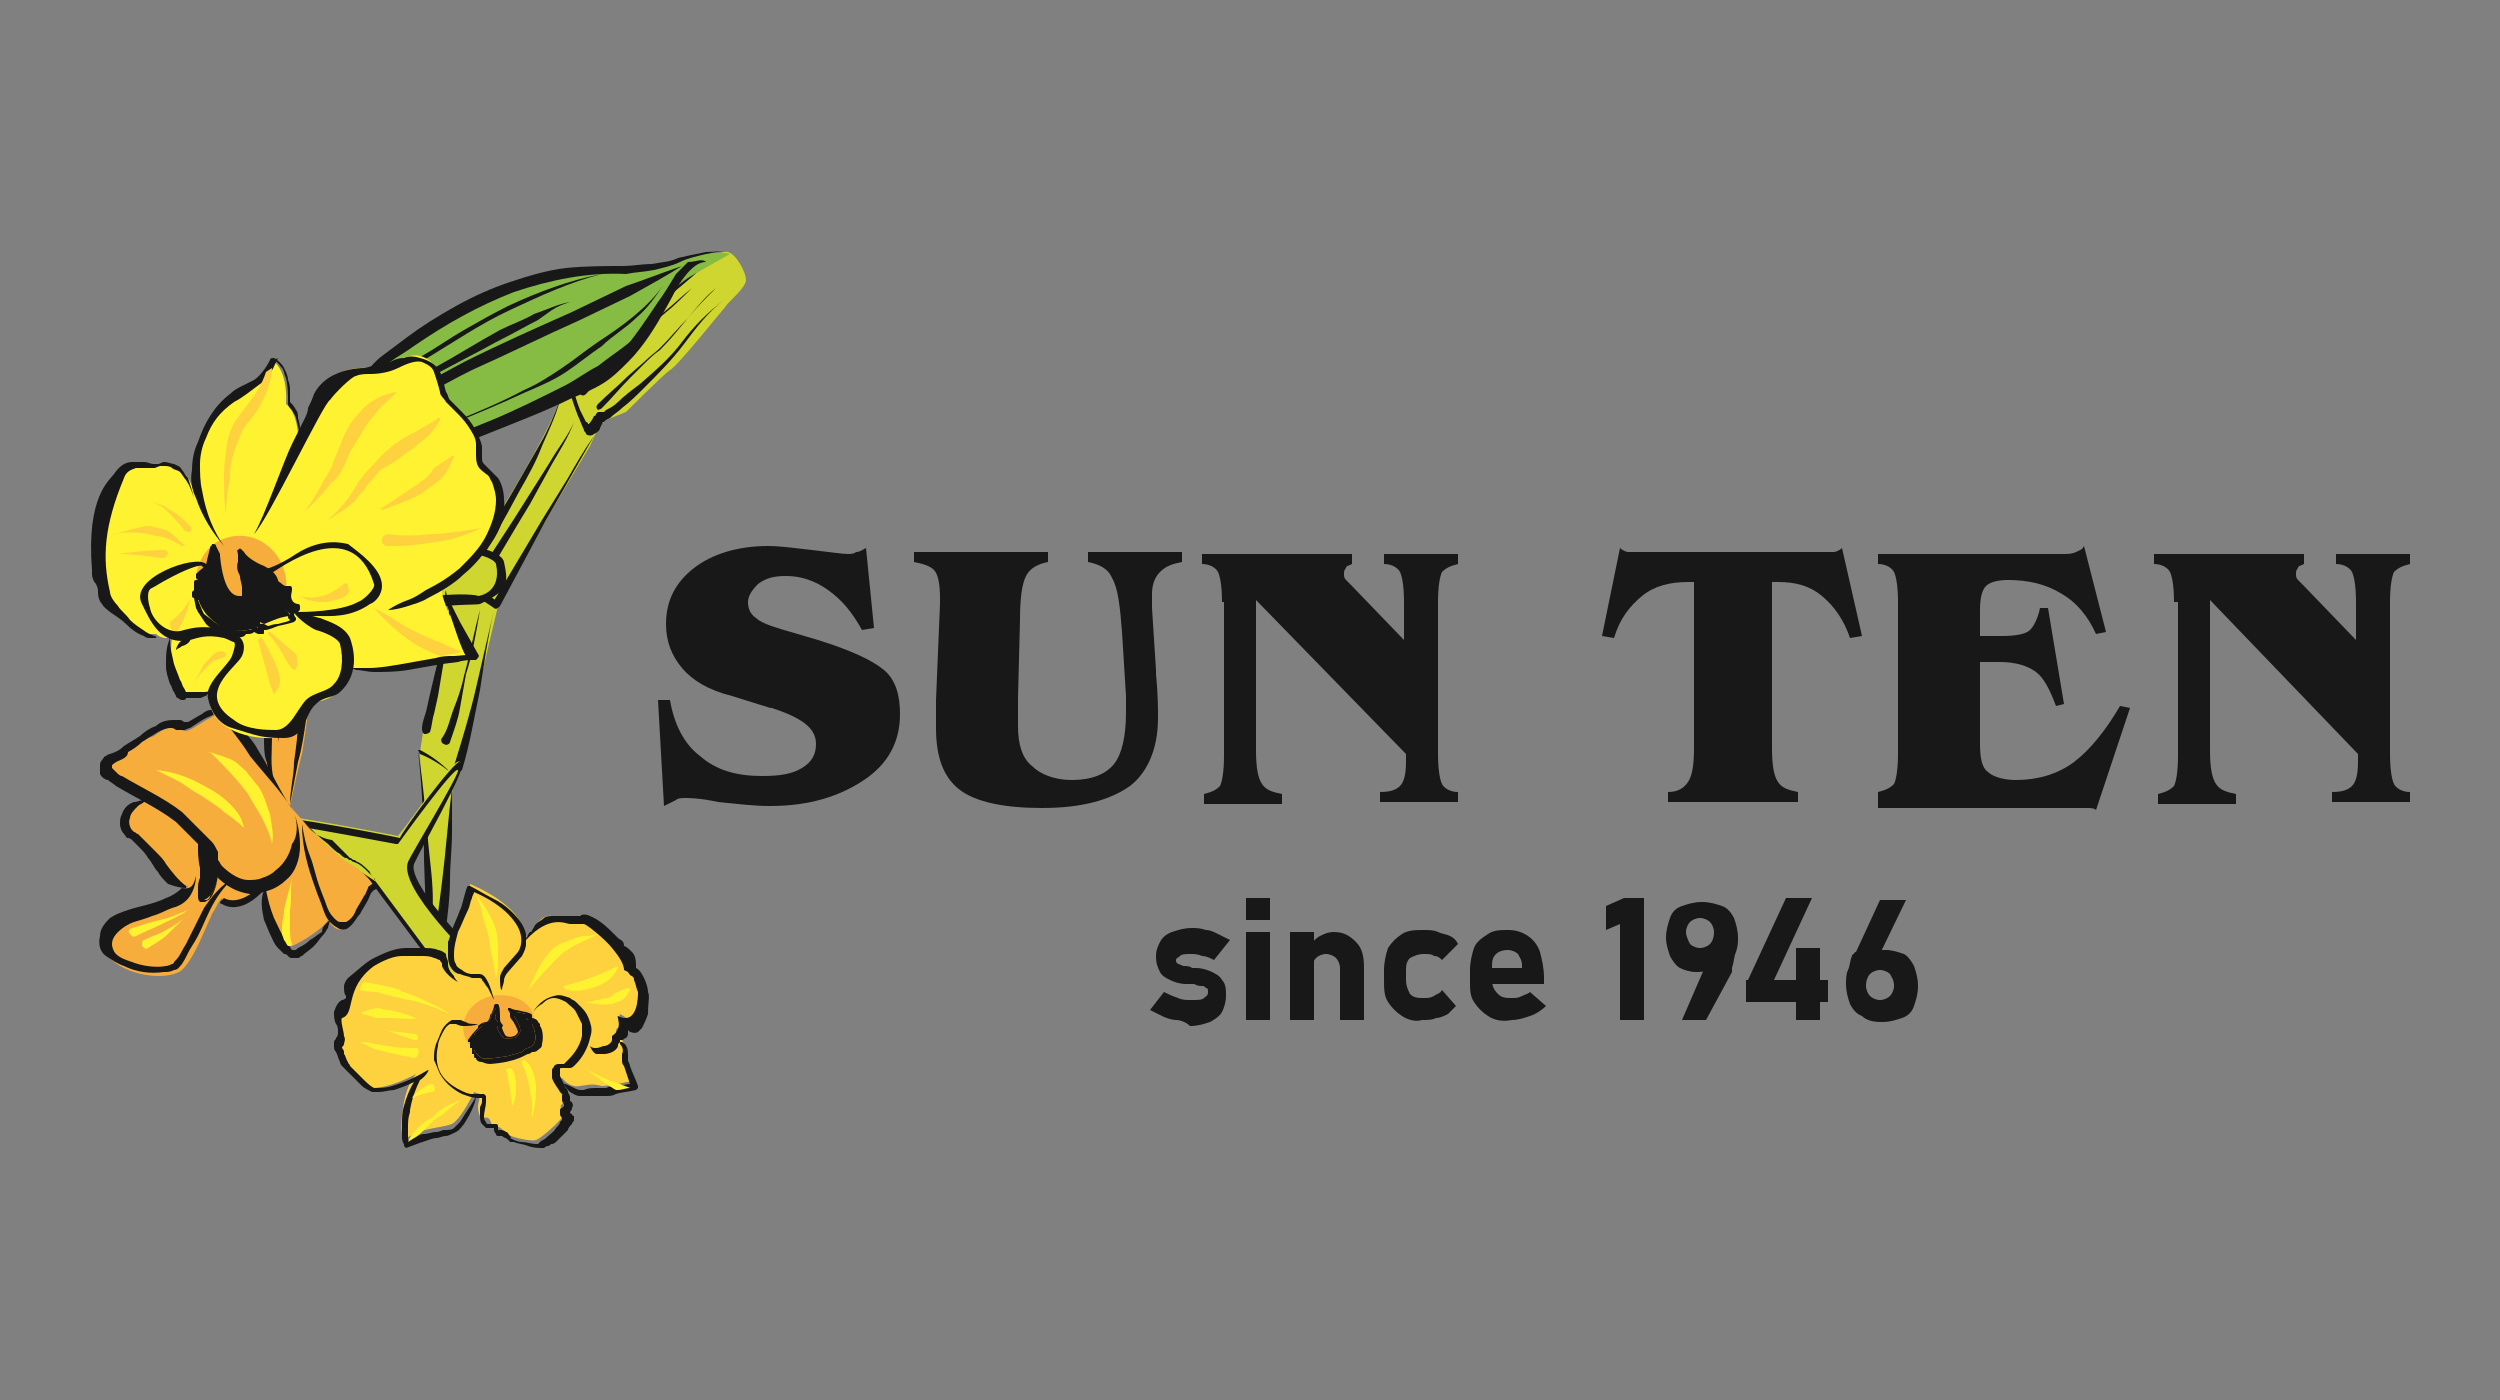 <?xml version="1.0" encoding="utf-8"?>
<!-- Generator: Adobe Illustrator 27.1.1, SVG Export Plug-In . SVG Version: 6.00 Build 0)  -->
<svg version="1.1" id="_圖層_1" xmlns="http://www.w3.org/2000/svg" xmlns:xlink="http://www.w3.org/1999/xlink" x="0px" y="0px"
	 viewBox="0 0 125 70" style="enable-background:new 0 0 125 70;" xml:space="preserve">
<rect x="0" y="0" width="125" height="70" fill="#808080" stroke="none"/>
<style type="text/css">
	.st0{fill:#181819;}
	.st1{fill:#CFD62F;}
	.st2{fill:#F6AD3C;}
	.st3{fill:none;}
	.st4{fill:#FFF231;}
	.st5{fill:#86BC43;}
	.st6{fill:#FDD23E;}
</style>
<g>
	<g>
		<g>
			<g>
				<g>
					<path class="st0" d="M40.9,32c1.6,0.5,2.7,1,3.3,1.5c0.6,0.5,0.8,1.3,0.8,2.2c0,1.4-0.6,2.5-1.8,3.3c-1.2,0.8-2.7,1.3-4.7,1.3
						c-0.8,0-1.6-0.1-2.6-0.2c-0.9-0.2-1.5-0.2-1.6-0.2c-0.2,0-0.4,0-0.5,0.1c-0.2,0.1-0.4,0.2-0.6,0.3L32.9,35l0.6,0
						c0.2,1.2,0.7,2.2,1.5,2.8c0.8,0.7,1.8,1,3.1,1c0.9,0,1.5-0.1,2-0.4c0.5-0.3,0.7-0.7,0.7-1.2c0-0.8-0.7-1.3-2.2-1.8
						c-0.2,0-0.3-0.1-0.4-0.1l-1.6-0.5c-1.2-0.3-2-0.8-2.5-1.4c-0.5-0.6-0.8-1.3-0.8-2.2c0-1.2,0.5-2.1,1.4-2.8
						c0.9-0.7,2.2-1.1,3.7-1.1c0.6,0,1.3,0.1,2.2,0.2c0.9,0.1,1.5,0.2,1.8,0.2c0.1,0,0.3,0,0.4-0.1c0.2,0,0.3-0.1,0.5-0.2l0.4,4
						l-0.6,0.1c-0.5-0.9-1-1.5-1.7-2c-0.7-0.5-1.4-0.7-2.1-0.7c-0.6,0-1,0.1-1.4,0.4c-0.3,0.3-0.5,0.6-0.5,0.9
						c0,0.3,0.1,0.6,0.4,0.8c0.2,0.2,0.7,0.4,1.4,0.6L40.9,32z"/>
					<path class="st0" d="M57.8,33.5c0,0,0,0.1,0,0.2c0.1,1,0.1,1.7,0.1,2.2c0,1.5-0.5,2.7-1.4,3.4c-1,0.7-2.4,1.1-4.4,1.1
						c-1.9,0-3.3-0.3-4.1-0.9c-0.8-0.6-1.2-1.6-1.2-3.1c0-0.1,0-0.3,0-0.7c0-0.3,0-0.5,0-0.7l0.2-4.8v-0.3c0-0.7-0.1-1.2-0.3-1.4
						c-0.2-0.2-0.5-0.3-1-0.4v-0.5h6.7v0.5c-0.5,0.1-0.9,0.3-1.1,0.7C51.1,29.2,51,29.9,51,31l-0.1,3.9c0,0.2,0,0.4,0,0.6
						c0,0.2,0,0.5,0,0.8c0,0.9,0.2,1.6,0.7,2c0.4,0.4,1.1,0.7,2,0.7c1,0,1.7-0.3,2.1-0.8c0.4-0.5,0.6-1.4,0.6-2.6c0-0.2,0-0.4,0-0.5
						c0-0.1,0-0.2,0-0.3l-0.2-3.2c-0.1-1.3-0.2-2.2-0.5-2.7c-0.2-0.5-0.7-0.7-1.2-0.8v-0.5h4.7v0.5c-0.5,0.1-0.8,0.2-1.1,0.5
						c-0.3,0.3-0.4,0.7-0.4,1.1c0,0.2,0,0.3,0,0.4c0,0.1,0,0.2,0,0.3L57.8,33.5z"/>
					<path class="st0" d="M61.1,30.1c0-0.8-0.1-1.3-0.2-1.5c-0.1-0.2-0.4-0.4-0.8-0.4v-0.5h7.5v0.5c-0.2,0.1-0.3,0.1-0.3,0.2
						c-0.1,0.1-0.1,0.2-0.1,0.3c0,0.1,0,0.2,0.1,0.3c0.1,0.1,0.2,0.2,0.3,0.3l2.6,2.7v-1.9c0-0.8-0.1-1.3-0.2-1.5
						c-0.1-0.2-0.4-0.4-0.8-0.4v-0.5h3.7v0.5c-0.4,0.1-0.6,0.2-0.8,0.4c-0.1,0.2-0.2,0.7-0.2,1.5v7.6c0,0.8,0.1,1.3,0.2,1.5
						c0.1,0.2,0.4,0.4,0.8,0.4v0.5h-3.9v-0.5c0.5,0,0.8-0.1,1-0.3c0.2-0.2,0.3-0.6,0.3-1.2v-0.4L62.8,30v7.5c0,0.9,0.1,1.4,0.3,1.7
						c0.2,0.3,0.5,0.4,1,0.5v0.5h-3.9v-0.5c0.4-0.1,0.6-0.2,0.8-0.4c0.1-0.2,0.2-0.7,0.2-1.5V30.1z"/>
				</g>
				<g>
					<path class="st0" d="M83.4,40.1v-0.5c0.5,0,0.8-0.2,1-0.5c0.2-0.3,0.3-0.8,0.3-1.7v-8.3h-0.3c-0.9,0-1.7,0.2-2.3,0.7
						c-0.6,0.5-1.1,1.1-1.4,2.1l-0.6-0.1l0.9-4.4c0.1,0.1,0.3,0.2,0.4,0.2c0.1,0,0.3,0,0.5,0h9.3c0.2,0,0.4,0,0.5,0
						c0.1,0,0.3-0.1,0.4-0.2l1,4.4l-0.6,0.1c-0.3-0.9-0.8-1.6-1.4-2.1c-0.6-0.5-1.3-0.7-2.2-0.7h-0.3v8.3c0,0.9,0.1,1.4,0.3,1.7
						c0.2,0.3,0.5,0.4,1,0.5v0.5H83.4z"/>
					<path class="st0" d="M93.9,40.1v-0.5c0.4-0.1,0.6-0.2,0.8-0.4c0.1-0.2,0.2-0.7,0.2-1.5v-7.6c0-0.8-0.1-1.3-0.2-1.5
						c-0.1-0.2-0.4-0.4-0.8-0.4v-0.5h9.2c0.3,0,0.5,0,0.7-0.1c0.2-0.1,0.3-0.1,0.4-0.3l1.1,4.3l-0.5,0.1c-0.4-0.9-1-1.6-1.7-2
						c-0.8-0.5-1.7-0.7-2.7-0.7c-0.5,0-0.9,0.1-1.1,0.3c-0.2,0.2-0.3,0.6-0.3,1.2v1.3h1.1c0.7,0,1.2-0.1,1.4-0.3
						c0.2-0.2,0.4-0.6,0.5-1.1h0.4l0.8,4.8l-0.4,0.1c-0.3-0.8-0.6-1.4-1-1.7c-0.4-0.3-1-0.5-1.8-0.5h-1v4.1c0,0.7,0.1,1.2,0.4,1.4
						c0.2,0.2,0.7,0.4,1.4,0.4c1.1,0,2.1-0.3,2.9-0.9c0.8-0.6,1.6-1.6,2.3-2.8l0.5,0.1l-1.7,5.1c-0.1-0.1-0.3-0.1-0.4-0.1
						c-0.1,0-0.4,0-0.7,0H93.9z"/>
					<path class="st0" d="M108.7,30.1c0-0.8-0.1-1.3-0.2-1.5c-0.1-0.2-0.4-0.4-0.8-0.4v-0.5h7.5v0.5c-0.2,0.1-0.3,0.1-0.3,0.2
						c-0.1,0.1-0.1,0.2-0.1,0.3c0,0.1,0,0.2,0.1,0.3c0.1,0.1,0.2,0.2,0.3,0.3l2.6,2.7v-1.9c0-0.8-0.1-1.3-0.2-1.5
						c-0.1-0.2-0.4-0.4-0.8-0.4v-0.5h3.7v0.5c-0.4,0.1-0.6,0.2-0.8,0.4c-0.1,0.2-0.2,0.7-0.2,1.5v7.6c0,0.8,0.1,1.3,0.2,1.5
						c0.1,0.2,0.4,0.4,0.8,0.4v0.5h-3.9v-0.5c0.5,0,0.8-0.1,1-0.3c0.2-0.2,0.3-0.6,0.3-1.2v-0.4l-7.4-7.7v7.5c0,0.9,0.1,1.4,0.3,1.7
						c0.2,0.3,0.5,0.4,1,0.5v0.5h-3.9v-0.5c0.4-0.1,0.6-0.2,0.8-0.4c0.1-0.2,0.2-0.7,0.2-1.5V30.1z"/>
				</g>
			</g>
		</g>
		<g>
			<g>
				<path class="st1" d="M21.5,48.8c-0.1,0.1-0.4,0.3-0.4,0.3l0.2-0.8c0,0,0.3-5,0-7.1c-0.3-2.2-0.3-3.6-0.3-3.6l0.2-1.3l1.4-6.7
					l1.2-2.1c0,0,3.8-5.8,4.5-8.3l0.8-0.2l1-1.6l1.4-1.4c0,0,3.3-2.1,4-3c0,0,0.5-0.5,0.9-0.4c0.4,0.1,0.9,1,0.9,1.4
					c0,0.4-1,1.2-1,1.3c-0.1,0.1-2.5,3.1-2.8,3.2c-0.3,0.2-2.2,2.1-2.2,2.1L30.3,21l-0.4,0.4l-0.4,0.9l-1.8,3l-2.8,5L23,38.3
					l-0.4,1.3C22.6,39.6,21.9,48.5,21.5,48.8z"/>
				<g>
					<path class="st0" d="M22.6,39.4c-0.2,1.6-0.3,3.1-0.5,4.7c-0.1,0.8-0.2,1.6-0.3,2.3c-0.1,0.8-0.1,1.6-0.3,2.3l0,0c0,0,0,0,0,0
						c0,0,0,0,0,0c0.2-0.3,0.4-0.7,0.5-1.1c0.1-0.4,0.2-0.8,0.3-1.2c0.1-0.8,0.2-1.6,0.2-2.4c0-0.8,0.1-1.6,0.1-2.4L22.6,39.4
						L22.6,39.4C22.6,39.4,22.6,39.4,22.6,39.4C22.6,39.4,22.6,39.4,22.6,39.4z"/>
					<path class="st0" d="M22.5,38.6c-0.4-0.4-0.9-0.8-1.5-1.1c0,0-0.1,0-0.1,0c0,0,0,0,0,0l0,0c0.2,1.8,0.3,3.7,0.3,5.5l0.1,2.8
						c0,0.9,0.1,1.8-0.2,2.7l0,0c0,0,0,0,0,0c0,0,0,0,0,0c0.2-0.4,0.3-0.9,0.4-1.3c0.1-0.5,0.1-0.9,0.1-1.4c0.1-0.9,0-1.9-0.1-2.8
						c-0.2-1.8-0.3-3.7-0.6-5.5L21,37.7C21.5,37.9,22,38.2,22.5,38.6C22.4,38.6,22.5,38.6,22.5,38.6C22.5,38.6,22.5,38.6,22.5,38.6z
						"/>
					<path class="st0" d="M22.7,29.6c-0.2,0.6-0.3,1.2-0.4,1.7l-0.4,1.7l-0.4,1.7l-0.2,0.9c-0.1,0.3-0.2,0.6-0.2,0.8l0,0
						c0,0.1,0,0.2,0.1,0.3c0.1,0,0.2,0,0.3-0.1c0,0,0,0,0,0c0.1-0.3,0.1-0.6,0.2-0.9l0.2-0.9l0.3-1.8l0.3-1.8
						C22.5,30.7,22.5,30.2,22.7,29.6z"/>
					<path class="st0" d="M24.7,30.5c-0.3,1.3-0.6,2.6-0.9,3.9c-0.3,1.3-0.7,2.6-1.1,3.9l0,0c0,0.1,0,0.2,0.1,0.3
						c0.1,0,0.2,0,0.3-0.1c0,0,0,0,0,0c0.4-1.3,0.6-2.6,0.9-4C24.2,33.2,24.4,31.8,24.7,30.5z"/>
					<path class="st0" d="M24,30.5c-0.3,1.1-0.5,2.2-0.8,3.3c-0.1,0.5-0.3,1.1-0.5,1.6c-0.2,0.5-0.3,1.1-0.6,1.5l0,0
						c-0.1,0.1,0,0.3,0.1,0.3c0.1,0.1,0.3,0,0.3-0.1c0,0,0,0,0,0c0.2-0.6,0.4-1.1,0.5-1.7c0.1-0.6,0.2-1.1,0.3-1.7
						C23.6,32.8,23.8,31.7,24,30.5z"/>
					<path class="st0" d="M29.7,21.8c-0.5,0.7-0.9,1.4-1.3,2.1L27.1,26l-2.5,4.2l0.3-0.1l-1.8-1.3c-0.1-0.1-0.2-0.1-0.3,0.1
						c-0.1,0.1-0.1,0.2,0.1,0.3c0,0,0,0,0,0l1.8,1.2l0,0c0.1,0.1,0.2,0,0.3-0.1l0,0l2.3-4.3l1.2-2.1C28.9,23.2,29.3,22.5,29.7,21.8z
						"/>
					<path class="st0" d="M23.6,28.8c0.8-1.4,1.6-2.8,2.4-4.3c0.4-0.7,0.8-1.4,1.1-2.2c0.3-0.7,0.7-1.5,0.9-2.3
						c-0.3,0.8-0.6,1.5-1,2.2c-0.4,0.7-0.8,1.4-1.2,2.1c-0.8,1.4-1.7,2.8-2.6,4.1c-0.1,0.1,0,0.2,0.1,0.3
						C23.4,28.9,23.5,28.9,23.6,28.8C23.6,28.8,23.6,28.8,23.6,28.8z"/>
					<path class="st0" d="M24.1,29.2c0.8-1.3,1.6-2.7,2.4-4l1.1-2c0.4-0.7,0.8-1.3,1.1-2.1c-0.3,0.7-0.8,1.3-1.2,2l-1.2,1.9
						c-0.8,1.3-1.7,2.6-2.5,3.9c-0.1,0.1,0,0.2,0.1,0.3C23.9,29.3,24.1,29.3,24.1,29.2C24.1,29.2,24.1,29.2,24.1,29.2z"/>
					<path class="st0" d="M28.3,19.3c0.2,0,0.5,0,0.7-0.1c0.1-0.1,0.2-0.1,0.3-0.2c0,0,0.1-0.1,0.1-0.2c0,0,0-0.1,0.1-0.1
						c0.2-0.3,0.4-0.7,0.7-1c0.5-0.6,1-1.2,1.6-1.7c0.7-0.4,1.3-0.9,1.9-1.4c0.6-0.5,1.2-1,1.8-1.6c-0.6,0.5-1.2,1-1.9,1.5
						c-0.6,0.5-1.3,1-2,1.4c-0.7,0.5-1.2,1.1-1.7,1.7c-0.3,0.3-0.5,0.6-0.7,1c0,0-0.1,0.1-0.1,0.1c0,0,0,0.1-0.1,0.1
						c0,0-0.1,0.1-0.2,0.1c-0.1,0.1-0.3,0.1-0.5,0l0,0c-0.1,0-0.2,0.1-0.3,0.2C28.1,19.2,28.2,19.3,28.3,19.3
						C28.3,19.3,28.3,19.3,28.3,19.3z"/>
					<path class="st0" d="M28.4,19.4c0.2,0.5,0.3,0.9,0.5,1.4c0.1,0.2,0.2,0.5,0.3,0.7c0,0.1,0.1,0.1,0.1,0.2c0.1,0.1,0.3,0.1,0.4,0
						c0.2-0.1,0.3-0.2,0.3-0.3l0.1-0.2c0,0,0.1-0.1,0-0.1c0,0,0.1,0,0.1,0c0,0,0,0,0,0l0.1-0.1l0.2-0.1c0.2-0.2,0.4-0.3,0.6-0.5
						c0.4-0.3,0.8-0.7,1.1-1c0.7-0.7,1.4-1.4,2-2.2c0.6-0.8,1.2-1.6,2-2.2c-0.8,0.6-1.5,1.3-2.1,2.1c-0.6,0.8-1.3,1.4-2.1,2.1
						c-0.4,0.3-0.8,0.6-1.1,0.9c-0.2,0.2-0.4,0.3-0.6,0.4l-0.1,0.1l-0.1,0c0,0,0,0,0,0c0,0,0,0,0,0c0,0,0,0-0.1,0c0,0,0,0-0.1,0
						c0,0,0,0-0.1,0.1c0,0,0,0.1-0.1,0.1l-0.1,0.2c-0.1,0.1-0.1,0.2-0.2,0.2c0,0,0,0,0,0c0,0,0-0.1-0.1-0.1
						c-0.1-0.2-0.2-0.4-0.3-0.6c-0.2-0.5-0.3-0.9-0.4-1.4l0,0c0-0.1-0.2-0.2-0.3-0.2C28.5,19.2,28.4,19.3,28.4,19.4
						C28.4,19.4,28.4,19.4,28.4,19.4z"/>
					<path class="st0" d="M29.3,19.7c0.8-0.9,1.7-1.8,2.5-2.7c0.4-0.4,0.9-0.9,1.4-1.3c0.5-0.4,0.9-0.8,1.4-1.3
						c-0.5,0.4-0.9,0.8-1.4,1.2c-0.5,0.3-1,0.8-1.5,1.2c-0.9,0.8-1.8,1.7-2.7,2.6c-0.1,0.1-0.1,0.2,0,0.3
						C29.1,19.8,29.2,19.8,29.3,19.7C29.3,19.7,29.3,19.7,29.3,19.7z"/>
					<path class="st0" d="M30.1,20.4c0.5-0.5,0.9-1,1.4-1.5l0.7-0.7c0.2-0.2,0.5-0.5,0.8-0.7c0.5-0.5,0.9-1,1.4-1.6
						c0.4-0.5,0.9-1.1,1.4-1.5c-0.5,0.5-1,1-1.4,1.5c-0.5,0.5-0.9,1-1.4,1.5c-0.2,0.2-0.5,0.4-0.8,0.7l-0.8,0.7
						c-0.5,0.5-1,0.9-1.5,1.4c-0.1,0.1-0.1,0.2,0,0.3C29.8,20.5,30,20.5,30.1,20.4C30.1,20.4,30.1,20.4,30.1,20.4z"/>
				</g>
			</g>
			<g>
				<g>
					<path class="st1" d="M11.7,41.6c4.4,0.4,7.1,2.5,7.1,2.5l4.4,5.9l1.6-1.3c0,0-4.9-4.4-4.2-5.7c1.1-2,2.7-4.6,2.4-4.9
						c-0.3-0.3-2.2,2.6-3.1,3.7c0,0-7.1-1.4-7.9-1.2L11.7,41.6z"/>
				</g>
				<g>
					<g>
						<path class="st0" d="M23,38.1c0,0,0.1,0.1,0.1,0.1c0.2,0.3-2.2,4.5-2.4,5c-0.3,0.9,2.4,3.9,4.2,5.5c0,0,0.1,0.1,0.1,0.1
							c0,0.1,0,0.1-0.1,0.1l-1.6,1.3c-0.1,0.1-0.2,0-0.2,0l-4.4-5.9c-0.2-0.2-2.9-2.1-7-2.4c-0.1,0-0.1,0-0.1-0.1c0,0,0-0.1,0-0.1
							l0.3-0.9c0-0.1,0.1-0.1,0.1-0.1c0.8-0.2,7.1,1,8,1.2C20,41.7,22.8,37.9,23,38.1z M24.5,48.8c-0.9-0.8-4.6-4.4-4.1-5.7
							c0.1-0.3,2.6-4.4,2.5-4.6c-0.2-0.2-3,3.7-3,3.7c0,0,0,0-0.1,0c-2.7-0.5-6.9-1.3-7.7-1.2l-0.2,0.6c4.2,0.4,6.9,2.5,6.9,2.5
							c0,0,0,0,0,0l4.3,5.8L24.5,48.8z"/>
					</g>
				</g>
			</g>
			<g>
				<g>
					<path class="st1" d="M16.7,31.6c3.9-2,7.3-1.6,7.3-1.6s1,0,1.1-1.4c0.1-0.9-1.2-1.1-1.3-1c0,0-6.8,2.5-7.3,3.2L16.7,31.6z"/>
				</g>
				<g>
					<g>
						<path class="st0" d="M25.2,28.1c0.2,1,0.3,1.4-1.2,2.1c-0.3,0.1-3.5-0.2-7.2,1.6c0,0-0.1,0-0.1,0c0,0-0.1-0.1-0.1-0.1
							l-0.3-0.9c0-0.1,0-0.1,0-0.2c0.6-0.6,6.6-2.9,7.4-3.2C23.8,27.3,25.1,27.6,25.2,28.1z M24.8,28.2c-0.1-0.3-1-0.5-1-0.5
							c0,0,0,0-0.1,0c-2.6,1-6.5,2.5-7.2,3l0.2,0.6c3.8-1.9,7.2-1.6,7.2-1.5c0,0,0,0,0,0C24,29.8,25.1,29.6,24.8,28.2z"/>
					</g>
				</g>
			</g>
			<g>
				<g>
					<path class="st2" d="M17.5,43.2c-0.6-0.3-2.3-2.1-2.3-2.1l-0.7-0.8c0,0,0.4-1.9,0.6-2.6c0.1-0.7,0.5-2.8,0.2-3.2
						c-0.3-0.4-1.1-2.7-1.3-2.8c-0.2-0.1-0.5,0.1-0.5,0.4c-0.1,0.3-0.6,5.2,0,6.9c-0.7-1.1-1.6-2.3-1.9-2.6
						c-0.6-0.5-0.5-0.9-1.1-0.5c-0.6,0.3-1.1,0.8-1.4,0.6c-0.3-0.2-0.8-0.2-1.4,0.3C7,37,7,37.1,6.4,37.6c-0.6,0.4-1.1,0.3-1.1,0.9
						c0,0.4,1,0.9,2.1,1.5C7.3,40,7.2,40,7,40.1c-0.6,0.3-1.2,1.2-0.4,1.6c1.2,0.7,1.5,2.4,2.8,2.6c0,0-0.3,0.9-2.4,1.4
						c-2.2,0.5-1.9,1.9-1.4,2.3c1,0.9,2.9,1,3.5,0.5c0.6-0.6,1-1.7,1.5-2.8c0.2-0.3,0.3-0.6,0.5-0.8c0,0,0,0.1,0,0.1
						c0,0,0.8,0.6,2-0.7c0.2,1.7,1.3,3.1,1.5,3c0.5-0.2,1.6-0.9,1.8-1.3c1,1.6,1.7-1.3,2.2-1.5C19,44.4,18,43.4,17.5,43.2z"/>
					<path class="st0" d="M10.9,43.6c0,0,0,1.1-0.7,1.4c-0.6,0.2,0-1.2-0.2-1.8C9.9,42.6,9.9,42,9.9,42S10.7,42.6,10.9,43.6z"/>
				</g>
				<g>
					<path class="st0" d="M14.5,40.2c0-0.7,0.2-1.4,0.2-2.1c0.1-0.7,0.2-1.4,0.2-2.1c0-0.3,0-0.7,0-1c0-0.2,0-0.3,0-0.4c0,0,0,0,0,0
						c0,0,0,0,0,0c0,0,0,0,0,0l0,0c0,0,0-0.1-0.1-0.1c-0.1-0.1-0.1-0.2-0.2-0.3c-0.3-0.7-0.6-1.3-0.8-2l-0.1-0.2l0-0.1
						c0,0,0-0.1,0,0l0,0c0,0,0,0,0.1,0c0.1,0,0.1,0,0.1,0c0,0,0,0,0.1,0c0,0,0.1,0,0.1,0c0,0,0,0,0,0c0,0,0,0,0,0.1l0,0.1l0,0.1
						l-0.1,0.5c-0.1,0.7-0.2,1.4-0.2,2.1c-0.1,0.7-0.1,1.4-0.2,2.1c0,0.7-0.1,1.4,0.1,2.1l-0.1,0c-0.2-0.3-0.2-0.7-0.3-1
						c-0.1-0.3-0.1-0.7-0.1-1.1c0-0.7,0-1.4,0-2.1c0-0.7,0.1-1.4,0.2-2.1l0.1-0.5c0-0.1,0-0.2,0-0.3c0-0.1,0.1-0.2,0.1-0.3
						c0.1-0.1,0.1-0.1,0.2-0.2c0.1,0,0.2,0,0.3,0.1c0.1,0.2,0.2,0.3,0.3,0.5c0.3,0.6,0.5,1.3,0.8,2c0,0.1,0.1,0.2,0.1,0.2
						c0,0.1,0.1,0.2,0.1,0.2c0,0.2,0,0.4,0,0.5c0,0.4,0,0.7-0.1,1.1c-0.1,0.7-0.2,1.4-0.4,2.1L14.5,40.2L14.5,40.2z"/>
					<path class="st0" d="M14.7,40.6c-0.6-1-1.4-1.8-2.2-2.8c-0.3-0.5-0.7-1-1-1.4l-0.1-0.1l-0.1-0.1c-0.1-0.1-0.1-0.1-0.2-0.2
						c-0.1-0.1-0.2-0.3-0.3-0.3c0,0,0,0,0,0c0,0-0.1,0-0.1,0c-0.1,0.1-0.2,0.1-0.4,0.2c-0.2,0.1-0.5,0.3-0.8,0.5
						c-0.1,0-0.2,0.1-0.3,0.1c-0.1,0-0.2,0-0.4,0c-0.1-0.1-0.2-0.1-0.3-0.1c-0.4,0-0.9,0.4-1.4,0.7c-0.2,0.2-0.5,0.4-0.7,0.5
						C6.4,37.9,6,38,5.8,38.1c-0.1,0.1-0.2,0.1-0.2,0.2c0,0,0,0.1,0,0.1l0,0c0,0,0,0,0,0c0,0,0,0,0,0c0,0,0.1,0.1,0.2,0.2
						c0.1,0.1,0.2,0.2,0.3,0.2c1,0.6,2.1,1.1,3,1.8c0.1,0.1,0.2,0.2,0.3,0.3l0.3,0.3l0.6,0.6c0.1,0.1,0.2,0.2,0.3,0.3
						c0.1,0.1,0.2,0.3,0.3,0.5c0,0.1,0,0.1,0,0.2l0,0.1c0,0,0,0,0,0c0,0,0,0,0,0c0,0,0,0,0,0.1c0.1,0.1,0.1,0.2,0.2,0.3
						c0.4,0.4,0.9,0.7,1.3,0.7c0.2,0,0.5,0,0.7-0.1c0.3-0.1,0.5-0.2,0.7-0.4c0.4-0.3,0.7-0.8,0.8-1.3C14.9,41.8,14.9,41.2,14.7,40.6
						z M14.7,40.6c0.2,0.6,0.3,1.1,0.3,1.7c0,0.6-0.2,1.3-0.7,1.7c-0.2,0.2-0.5,0.4-0.8,0.5c-0.3,0.1-0.6,0.2-1,0.2
						c-0.7-0.1-1.2-0.4-1.7-0.9c-0.1-0.1-0.2-0.2-0.3-0.4c0,0,0-0.1-0.1-0.1c0,0,0-0.1,0-0.2c0,0,0-0.1,0-0.1l0,0c0,0,0,0,0-0.1
						c0-0.1-0.2-0.4-0.4-0.6l-0.6-0.6l-0.3-0.3c-0.1-0.1-0.2-0.2-0.3-0.3c-0.9-0.7-2-1.2-3-1.8c-0.1-0.1-0.3-0.2-0.4-0.3
						C5.3,39,5.1,38.9,5,38.7c0-0.1,0-0.1,0-0.2c0,0,0-0.1,0-0.1l0-0.1c0-0.1,0-0.2,0.1-0.3c0.1-0.1,0.1-0.2,0.2-0.2
						c0.1-0.1,0.2-0.1,0.2-0.1c0.3-0.1,0.5-0.2,0.7-0.4C6.5,37.1,6.7,37,7,36.8c0.2-0.2,0.5-0.4,0.8-0.5C8,36.1,8.3,36,8.7,36
						c0.1,0,0.2,0,0.3,0c0.1,0,0.2,0.1,0.2,0.1c0,0,0.1,0,0.2,0c0.2-0.1,0.5-0.3,0.7-0.4c0.1-0.1,0.3-0.2,0.4-0.2
						c0.1,0,0.2-0.1,0.3-0.1c0.1,0,0.2,0,0.2,0c0.1,0,0.1,0.1,0.2,0.1c0.1,0.1,0.2,0.2,0.3,0.3c0,0.1,0.1,0.1,0.1,0.1l0.1,0.1
						l0.1,0.1c0.2,0.2,0.4,0.5,0.6,0.7c0.2,0.2,0.4,0.5,0.5,0.7C13.6,38.6,14,39.6,14.7,40.6z"/>
					<path class="st0" d="M7.5,40C7.5,40,7.5,40,7.5,40c0,0-0.1,0-0.1,0c-0.1,0-0.1,0.1-0.2,0.1c-0.1,0.1-0.2,0.1-0.3,0.2
						c-0.2,0.2-0.4,0.4-0.4,0.6c-0.1,0.2,0,0.5,0.1,0.6c0,0,0.1,0.1,0.1,0.1c0.1,0,0.1,0.1,0.2,0.1C7,41.8,7.1,41.9,7.2,42
						c0.2,0.2,0.4,0.4,0.6,0.6C8,42.8,8.2,43,8.3,43.2c0.3,0.4,0.6,0.8,1,1.1l0,0.1c-0.3,0-0.6-0.1-0.9-0.2C8.2,44,8,43.8,7.9,43.6
						c-0.2-0.2-0.3-0.5-0.5-0.7c-0.1-0.2-0.3-0.4-0.5-0.6c-0.1-0.1-0.2-0.2-0.3-0.3c0,0-0.1-0.1-0.2-0.1c-0.1,0-0.1-0.1-0.2-0.2
						c-0.1-0.1-0.2-0.3-0.2-0.5c0-0.2,0-0.3,0.1-0.5c0.1-0.3,0.3-0.5,0.6-0.6C6.9,40.1,7,40,7.2,40c0.1,0,0.1,0,0.2-0.1
						C7.4,39.9,7.4,39.9,7.5,40C7.5,39.9,7.5,39.9,7.5,40C7.6,40,7.6,40,7.5,40L7.5,40z"/>
					<g>
						<path class="st3" d="M15.2,42"/>
					</g>
					<path class="st0" d="M16.5,46c0,0.1-0.1,0.3-0.1,0.4c-0.1,0.1-0.1,0.2-0.2,0.3c-0.2,0.2-0.3,0.4-0.5,0.6
						c-0.2,0.2-0.4,0.3-0.6,0.5c-0.1,0-0.1,0.1-0.2,0.1l0,0l0,0l0,0c0,0-0.1,0-0.2,0c-0.2,0-0.2,0-0.3-0.1c-0.1-0.1-0.1-0.1-0.2-0.1
						c-0.1-0.1-0.2-0.2-0.3-0.3c-0.2-0.2-0.3-0.5-0.4-0.7c-0.1-0.2-0.2-0.5-0.3-0.7c-0.1-0.5-0.2-1,0-1.5l0.1,0
						c0.1,0.5,0.2,0.9,0.4,1.4c0.2,0.4,0.4,0.9,0.7,1.3c0.1,0.1,0.1,0.2,0.2,0.3c0,0,0,0,0.1,0c0,0,0,0,0,0c0.1,0,0.1,0,0.2-0.1
						c0.2-0.1,0.4-0.2,0.6-0.4c0.2-0.1,0.4-0.3,0.6-0.4C16.1,46.3,16.3,46.2,16.5,46L16.5,46z"/>
					<path class="st0" d="M9.8,43.8c0,0.3-0.1,0.7-0.3,1c-0.2,0.3-0.5,0.5-0.9,0.6c-0.3,0.1-0.6,0.3-1,0.4C7.4,45.9,7,46,6.7,46.1
						c-0.3,0.1-0.6,0.3-0.8,0.5c-0.2,0.2-0.3,0.4-0.3,0.6c0,0.2,0.1,0.4,0.2,0.5C6,47.9,6.3,48,6.6,48.1c0.5,0.2,1.2,0.3,1.7,0.2
						c0.1,0,0.3-0.1,0.3-0.1c0,0,0.1,0,0.1-0.1c0,0,0.1-0.1,0.1-0.1c0.2-0.2,0.3-0.5,0.5-0.8c0.3-0.6,0.6-1.2,0.9-1.8
						c0.4-0.6,0.9-1.2,1.5-1.5l0,0c-0.5,0.4-0.9,1-1.2,1.6c-0.3,0.6-0.5,1.2-0.9,1.8c-0.2,0.3-0.3,0.6-0.5,0.9
						c-0.1,0.1-0.2,0.3-0.4,0.3c-0.2,0.1-0.3,0.1-0.5,0.1c-0.7,0.1-1.4,0-2-0.3c-0.3-0.1-0.6-0.3-0.9-0.5c-0.3-0.2-0.4-0.6-0.3-1
						c0-0.4,0.3-0.7,0.5-0.9c0.3-0.2,0.6-0.3,0.9-0.4c0.6-0.2,1.3-0.3,1.9-0.6c0.3-0.1,0.6-0.3,0.8-0.5C9.6,44.5,9.7,44.2,9.8,43.8
						L9.8,43.8z"/>
					<path class="st0" d="M11.1,45.2c-0.1,0-0.1-0.1-0.1-0.1l0.2-0.2c0,0,0.7,0.5,1.8-0.6l0.2,0.2C12.2,45.6,11.4,45.4,11.1,45.2z"
						/>
					<path class="st0" d="M15.2,41.1c0.4,0.4,0.8,0.8,1.2,1.1c0.2,0.2,0.4,0.4,0.6,0.5c0.1,0.1,0.2,0.2,0.3,0.2
						c0.1,0,0.1,0.1,0.2,0.1c0.1,0,0.1,0.1,0.2,0.1c0.3,0.1,0.5,0.3,0.7,0.5c0.1,0.1,0.2,0.2,0.3,0.3c0,0.1,0.1,0.1,0.1,0.2
						c0,0,0,0.1,0,0.1c0,0.1,0,0.1,0,0.2c0,0.1-0.1,0.1-0.1,0.1c0,0,0,0,0,0c0,0,0,0,0,0c0,0-0.1,0.1-0.1,0.1
						c-0.1,0.1-0.1,0.2-0.2,0.4c-0.1,0.2-0.3,0.5-0.4,0.7c-0.2,0.2-0.3,0.5-0.6,0.7c-0.1,0.1-0.4,0.1-0.5,0
						c-0.2-0.1-0.3-0.2-0.4-0.3c-0.2-0.2-0.3-0.5-0.4-0.8c-0.1-0.3-0.2-0.5-0.3-0.8c-0.4-1.1-0.7-2.1-0.7-3.3
						c0.1,0.6,0.2,1.1,0.4,1.6c0.2,0.5,0.3,1.1,0.5,1.6c0.1,0.3,0.2,0.5,0.3,0.8c0.1,0.3,0.2,0.5,0.4,0.7c0.1,0.1,0.2,0.2,0.3,0.2
						c0.1,0,0.2,0,0.3,0c0.2-0.1,0.4-0.3,0.5-0.6c0.1-0.2,0.3-0.5,0.4-0.7c0.1-0.1,0.1-0.2,0.2-0.4c0-0.1,0.1-0.1,0.2-0.2
						c0,0,0,0,0.1,0c0,0,0.1,0,0.1,0c0,0,0,0,0,0c0,0,0-0.2-0.1-0.3c-0.1-0.1-0.2-0.2-0.2-0.3c-0.2-0.2-0.4-0.4-0.6-0.5
						c-0.1,0-0.1-0.1-0.2-0.1c-0.1,0-0.1-0.1-0.2-0.1c-0.1-0.1-0.2-0.2-0.3-0.3c-0.2-0.2-0.4-0.4-0.6-0.6
						C15.9,41.9,15.5,41.5,15.2,41.1z"/>
					<path class="st0" d="M10.9,43.6c0,0.4-0.1,0.8-0.3,1.2c-0.1,0.1-0.1,0.2-0.2,0.2c0,0-0.1,0.1-0.2,0.1c-0.1,0-0.1,0-0.2,0
						c-0.1-0.1-0.1-0.2-0.1-0.3c0-0.1,0-0.2,0-0.3c0-0.2,0-0.4,0.1-0.6c0-0.2,0-0.4,0-0.5c-0.1-0.4-0.1-0.8-0.1-1.2l0-0.2l0.1,0.1
						c0.3,0.2,0.5,0.5,0.6,0.8C10.7,43,10.9,43.3,10.9,43.6z M10.9,43.6c-0.1-0.3-0.2-0.6-0.4-0.9c-0.2-0.3-0.4-0.5-0.7-0.7L10,42
						c0,0.4,0.1,0.8,0.2,1.2c0.1,0.2,0,0.5,0,0.7c0,0.2-0.1,0.4-0.1,0.6c0,0.1,0,0.2,0,0.3c0,0.1,0,0.2,0,0.2c0,0,0.1,0,0.2,0
						c0.1,0,0.2-0.1,0.2-0.2C10.8,44.4,10.9,44,10.9,43.6z"/>
					<path class="st4" d="M10.5,37.6c0.5,0.2,1.1,0.3,1.4,0.6c0.2,0.2,0.4,0.3,0.5,0.5c0.2,0.2,0.3,0.4,0.5,0.6
						c0.3,0.4,0.4,0.9,0.6,1.4c0.1,0.7,0.2,1,0.1,1.5l0,0c0,0,0,0,0,0c0,0,0,0,0,0c-0.1-0.5-0.3-0.9-0.5-1.3
						c-0.2-0.4-0.5-0.8-0.7-1.2C11.8,38.9,11.2,38.3,10.5,37.6C10.4,37.7,10.4,37.6,10.5,37.6C10.4,37.6,10.5,37.6,10.5,37.6
						L10.5,37.6z"/>
					<path class="st4" d="M7.8,38.5c1.1,0.1,1.9,0.5,2.6,0.9c0.4,0.2,0.8,0.5,1.1,0.8c0.4,0.4,0.6,0.7,0.7,1.2c0,0,0,0,0,0
						c0,0,0,0,0,0c-0.3-0.3-0.7-0.6-1-0.8c-0.3-0.3-0.7-0.5-1.1-0.8c-0.4-0.2-0.8-0.5-1.1-0.7C8.6,38.9,8.2,38.7,7.8,38.5
						C7.8,38.6,7.8,38.6,7.8,38.5C7.8,38.5,7.8,38.5,7.8,38.5z"/>
					<path class="st4" d="M7.2,47c0.4-0.2,0.8-0.3,1.1-0.5c0.4-0.2,0.7-0.4,1-0.7c-0.3,0.3-0.6,0.6-0.9,0.9c-0.3,0.3-0.7,0.5-1,0.7
						c-0.1,0.1-0.2,0-0.3-0.1C7.1,47.2,7.1,47,7.2,47C7.2,47,7.2,47,7.2,47L7.2,47z"/>
					<path class="st4" d="M6.6,46.4C7,46.3,7.5,46.1,8,46c0.5-0.1,0.9-0.3,1.4-0.5c-0.4,0.3-0.9,0.5-1.3,0.7
						c-0.4,0.2-0.9,0.4-1.3,0.6c-0.1,0.1-0.2,0-0.3-0.1C6.4,46.6,6.4,46.5,6.6,46.4C6.5,46.4,6.6,46.4,6.6,46.4z"/>
					<path class="st0" d="M14,32.3c0.1,0.4,0.1,0.8,0.2,1.2c0,0.4,0,0.8,0,1.2c0,0.8-0.1,1.7-0.3,2.4c0.1-0.8,0.1-1.6,0-2.4
						c0-0.4-0.1-0.8-0.2-1.2c-0.1-0.4-0.2-0.8-0.3-1.2L14,32.3z"/>
					<path class="st4" d="M14.2,47c0.1,0.1,0.1,0.2,0.2,0.3c0,0,0,0,0.1,0c0,0,0,0,0,0c0,0,0.1,0,0.1-0.1c-0.1-0.2-0.1-0.6-0.1-0.8
						c0-0.3,0-0.7,0-0.9c0.1-0.6,0-1,0.1-1.6c-0.1,0.5-0.3,1.1-0.4,1.6c0,0.3-0.1,0.6-0.1,0.8c0,0.1,0,0.3,0,0.4
						C14.2,47,14.2,47,14.2,47z"/>
				</g>
			</g>
			<g>
				<path class="st5" d="M31.2,13.4c-5.5-0.5-10.2,3.2-11.5,4.1c-1.3,0.9-1.6,1.7-3.9,4.5s-2.3,4.1-2.3,4.1l0.2,0.1l4.5-2.8
					c-0.1,0-0.1,0-0.2,0.1c0,0,0.7-0.2,1-0.2c2.4-0.2,9.3-3.6,10.9-4.4c1.4-0.7,2.8-3.1,3.6-4.5l3-1.7c-0.5-0.2-2.2,0.1-2.9,0.4
					C33,13.3,31.2,13.4,31.2,13.4z"/>
				<g>
					<g>
						<path class="st0" d="M13.6,26.2c0-0.5,0.2-1,0.4-1.4c0.2-0.4,0.4-0.9,0.7-1.3c0.5-0.8,1.1-1.6,1.7-2.3
							c0.6-0.8,1.1-1.5,1.7-2.3c0.3-0.4,0.6-0.8,1-1.1c0.4-0.3,0.8-0.6,1.2-0.9c0.8-0.6,1.6-1.1,2.5-1.6c0.9-0.5,1.8-0.9,2.7-1.2
							c0.9-0.3,1.9-0.6,2.8-0.7c1-0.1,2-0.1,2.9-0.1l0,0c0.4,0,0.9-0.1,1.4-0.1c0.5-0.1,0.9-0.1,1.3-0.3c0.4-0.1,0.9-0.2,1.4-0.3
							c0.5,0,0.9-0.1,1.4,0c-0.4-0.1-0.9,0-1.4,0.1c-0.4,0.1-0.9,0.2-1.3,0.4c-0.4,0.2-0.9,0.3-1.3,0.4c-0.5,0.1-0.9,0.1-1.4,0.2
							l0,0l0,0c-1.9-0.1-3.8,0.3-5.6,0.9c-1.8,0.7-3.4,1.6-5,2.7c-0.4,0.3-0.8,0.5-1.2,0.8c-0.4,0.3-0.7,0.6-1,1
							c-0.6,0.7-1.2,1.5-1.8,2.2c-0.6,0.7-1.3,1.5-1.8,2.2c-0.3,0.4-0.5,0.8-0.8,1.2C13.9,25.3,13.7,25.7,13.6,26.2z"/>
						<path class="st0" d="M35.3,13.1c-0.5,0-0.9,0.5-1.2,0.9c-0.3,0.4-0.5,0.9-0.8,1.4c-0.5,0.9-1.1,1.9-1.9,2.7
							c-0.4,0.4-0.8,0.8-1.3,1.1c-0.5,0.3-1,0.5-1.5,0.7c-1,0.5-2,0.9-3,1.3c-1,0.4-2,0.8-3,1.2c-1,0.4-2.1,0.8-3.2,0.9
							c-1.1,0.1-2.1,0.5-3,1c-0.9,0.5-1.8,1.2-2.7,1.9l0,0c0.8-0.7,1.7-1.4,2.6-2c0.9-0.6,2-1,3.1-1.1c1-0.2,2.1-0.6,3.1-1
							c1-0.4,2-0.8,3-1.3c1-0.5,2-0.9,2.9-1.4c0.5-0.2,1-0.5,1.4-0.7c0.4-0.2,0.8-0.6,1.2-1c0.7-0.8,1.3-1.7,1.9-2.6
							c0.3-0.4,0.6-0.9,0.9-1.4c0.2-0.2,0.4-0.4,0.6-0.6C34.8,13.1,35.1,12.9,35.3,13.1L35.3,13.1z"/>
						<path class="st0" d="M14,25.5c0.5-0.9,1.1-1.7,1.8-2.4c0.7-0.7,1.5-1.3,2.3-1.9c1.6-1.2,3.4-2.2,5.1-3.1
							c1.8-0.9,3.6-1.7,5.4-2.5l2.7-1.3c0.9-0.3,1.9-0.7,2.8-1c-0.8,0.5-1.7,1-2.6,1.5L29,16c-1.8,0.8-3.6,1.7-5.4,2.5
							c-1.8,0.9-3.5,1.9-5.1,3.1c-0.8,0.6-1.6,1.2-2.3,1.9C15.5,24.1,14.7,24.7,14,25.5z"/>
						<g>
							<path class="st0" d="M14.3,24.9c0.4-0.7,0.8-1.5,1.4-2c0.6-0.6,1.1-1.2,1.7-1.8c0.6-0.6,1.2-1.2,1.8-1.7
								c0.6-0.6,1.2-1.1,1.9-1.6c0.7-0.4,1.4-0.9,2.1-1.3c0.7-0.4,1.4-0.8,2.2-1.2c1.5-0.7,3.1-1.3,4.7-1.6l0,0
								c-1.6,0.4-3.1,1.1-4.6,1.8c-1.5,0.7-2.8,1.6-4.3,2.5c-0.7,0.4-1.3,1-1.9,1.5c-0.6,0.5-1.2,1.1-1.8,1.7
								C16.4,22.4,15,23.4,14.3,24.9L14.3,24.9z"/>
							<path class="st0" d="M15.8,23.2c0.9-0.9,1.7-1.8,2.7-2.7c0.5-0.4,1-0.8,1.6-1.1l1.6-1c1.1-0.6,2.2-1.3,3.3-1.9
								c0.6-0.3,1.2-0.5,1.7-0.8c0.6-0.2,1.2-0.5,1.8-0.6l0,0c-0.3,0.1-0.6,0.2-0.9,0.4L26.9,16c-0.6,0.3-1.1,0.6-1.7,0.9
								c-0.6,0.3-1.1,0.6-1.7,0.9l-1.7,0.9l-1.7,0.9c-0.5,0.3-1.1,0.6-1.6,1C17.6,21.5,16.7,22.3,15.8,23.2L15.8,23.2z"/>
							<path class="st0" d="M18.2,23.1c1.3-0.6,2.7-1.2,4-1.8c1.4-0.6,2.7-1.1,4-1.8c0.7-0.3,1.3-0.7,1.9-1.1
								c0.6-0.4,1.2-0.9,1.8-1.3c0.6-0.4,1.2-0.8,1.8-1.3c0.6-0.5,1.1-1,1.5-1.6l0,0c-0.4,0.6-0.8,1.2-1.4,1.7
								c-0.5,0.5-1.2,0.9-1.7,1.4c-0.6,0.4-1.2,0.9-1.8,1.3c-0.6,0.4-1.3,0.7-2,1c-1.3,0.6-2.7,1.2-4,1.7
								C20.9,22,19.6,22.6,18.2,23.1L18.2,23.1z"/>
							<path class="st0" d="M20.9,22.5l3.7-1.5c1.2-0.5,2.4-1.1,3.6-1.7c0.6-0.3,1.1-0.7,1.7-1c0.5-0.4,1.1-0.8,1.6-1.2
								c0.5-0.4,1-0.9,1.3-1.4c0.2-0.3,0.3-0.6,0.5-0.8l0.5-0.8l0,0c-0.3,0.6-0.6,1.2-0.9,1.8c-0.4,0.6-0.8,1.1-1.3,1.5
								c-1,0.9-2.1,1.6-3.3,2.2c-1.2,0.6-2.4,1.2-3.6,1.7L20.9,22.5L20.9,22.5z"/>
						</g>
					</g>
				</g>
			</g>
			<g>
				<g>
					<path class="st4" d="M24,27.6c1.6-2,0.9-3.7,0.5-4c-0.4-0.3-0.7-0.4-0.6-1.3c0-0.9-1-1.9-1.5-2.3c-0.4-0.4-0.4-0.9-0.6-1.5
						S21,17.8,21,17.8c-0.7-0.2-1.5,0.6-3,0.6c-1.5,0.1-2.1,1-2.4,2c-0.3,1-0.7,1.3-0.7,1.3c-0.1-1.2-0.6-1.5-0.6-1.5
						c0.1-1.8-0.7-2.2-0.7-2.2c-0.6,1.1-0.9,1.1-1.7,1.7c-0.9,0.5-1.9,2-2.1,3.8c-0.1,0.9,0,1.4,0,1.4s-0.3-1.2-0.8-1.4
						c-0.5-0.3-0.8-0.3-1-0.2c-0.2,0.1-0.4,0.1-0.7,0c-0.3-0.1-1.1-0.1-1.5,0.9c-0.4,1-0.8,4.1-0.9,4.4c-0.1,0.2,0.4,0.7,0.3,1.1
						C5.1,30.1,6,30.7,6.3,31c0.3,0.3,0.6,0.6,1,0.7c0.1,0,0.3,0,0.5,0c0.1,0.1,0.3,0.2,0.5,0.2c0.1,0,0.2,0,0.3,0
						c-0.2,1.3,0.3,2.4,0.6,2.9c0,0.1,0.1,0.1,0.2,0.1c0.1,0,0.2-0.1,0.5-0.1c0.2,0,0.4,0,0.7-0.1c-0.2,0.4-0.1,0.9,0.4,1.4
						c1.1,1,3.2,0.9,3.5,0.6c0.3-0.2-0.3-1.2,1.3-1.6c0,0,1.3-0.2,1.3-1c0-0.2,0-0.4,0-0.7c0.5,0.1,1,0.1,1.5,0.1
						c1.7,0,4.4-0.8,4.9-0.6c0,0-1.5-2.9-1.4-3.4C22.2,29.5,23.5,28.2,24,27.6z"/>
					<path class="st2" d="M14.2,28.5c0.4,1.2-0.3,2.6-1.4,2.9c-1.2,0.4-2.5-0.3-2.9-1.6c-0.4-1.2,0.3-2.6,1.4-2.9
						C12.5,26.5,13.8,27.2,14.2,28.5z"/>
					<path class="st0" d="M10.7,27.4c0,0-0.1,1-0.3,1S10,28.8,10,28.8l0.3,0l-0.3,0.3l-0.1,0.4l-0.2,0.2l0.1,0l0.2,0.5l0.1,0.2
						l0.2,0.3l0.2,0.2c0,0,0.2,0.2,0.5,0.4c0.3,0.2,0.9,0.3,1.4,0.2c0.5-0.1,0.3-0.2,0.3-0.2l0.3,0.1l0-0.3l0.2,0.1c0,0,0,0,0.5-0.2
						c0.5-0.2,0.8-0.2,0.8-0.2s-0.1-0.3-0.2-0.3c-0.1,0,0.3-0.2,0.3-0.2s-0.3-0.1-0.4-0.3c-0.1-0.2,0-0.6,0-0.6s-0.2,0.1-0.4-0.1
						c-0.2-0.3-0.3-0.6-0.8-0.8s-0.9-0.6-1.1-0.8c-0.1-0.2,0.1,0,0,0.4c-0.1,0.4,0.3,0.7,0.2,1.2c0,0.5,0.2,0.6-0.2,0.6
						c-0.4,0-1-0.3-1.2-2.2L10.7,27.4z"/>
				</g>
				<g>
					<path class="st0" d="M12.7,26.7c0.5-0.8,1.5-3.7,1.9-4.5c0.2-0.4,0.4-0.8,0.6-1.2c0.1-0.2,0.2-0.4,0.2-0.6
						c0.1-0.2,0.2-0.4,0.3-0.7c0.2-0.4,0.6-0.8,1.1-1c0.4-0.2,1-0.3,1.4-0.3c0.4-0.1,0.9-0.2,1.3-0.3c0.2-0.1,0.4-0.2,0.7-0.2
						c0.2-0.1,0.5-0.1,0.8,0l0,0c0.4,0.1,0.8,0.3,1,0.7c0.2,0.4,0.2,0.7,0.3,1c0.1,0.1,0.1,0.3,0.2,0.4l0.4,0.4
						c0.3,0.3,0.5,0.5,0.7,0.8c0.2,0.3,0.4,0.7,0.5,1.1c0,0.1,0,0.2,0,0.3c0,0.1,0,0.2,0,0.2c0,0.2,0,0.3,0.1,0.4
						c0.1,0.1,0.2,0.2,0.3,0.3c0.1,0.1,0.3,0.3,0.4,0.4c0.2,0.3,0.3,0.7,0.3,1.1c0.1,0.8-0.2,1.5-0.6,2.1c-0.4,0.6-0.9,1.2-1.4,1.6
						c-0.5,0.5-1.2,0.9-1.8,1.2c-0.3,0.2-0.7,0.3-1,0.4c-0.3,0.1-0.7,0.2-1,0.2c0.3-0.2,0.7-0.4,1-0.5c0.3-0.1,0.6-0.3,0.9-0.5
						c0.6-0.3,1.1-0.6,1.7-1.1c0.5-0.5,1-1,1.3-1.6c0.3-0.6,0.5-1.2,0.5-1.8c0-0.3-0.1-0.6-0.2-0.9c-0.1-0.1-0.1-0.3-0.3-0.4
						c-0.1-0.1-0.3-0.2-0.4-0.4c-0.1-0.2-0.1-0.4-0.1-0.6c0-0.1,0-0.2,0-0.3c0-0.1,0-0.2,0-0.2c0-0.3-0.2-0.6-0.4-0.9
						c-0.2-0.3-0.4-0.5-0.7-0.8c-0.1-0.1-0.2-0.2-0.4-0.4c-0.1-0.2-0.3-0.3-0.3-0.5c-0.1-0.4-0.2-0.7-0.3-1
						c-0.1-0.3-0.4-0.4-0.6-0.5l0,0l0,0c-0.3-0.1-0.8,0.1-1.2,0.3c-0.4,0.2-0.9,0.3-1.4,0.3c-0.2,0-0.5,0-0.7,0.1
						c-0.2,0-1.1,0.9-1.3,1.2C16.2,20.1,13.4,26,12.7,26.7z"/>
					<path class="st0" d="M17.2,33.3c0.1,0,0.3,0.1,0.4,0.1c0.3,0,0.6,0,0.8,0c0.6,0,1.1-0.1,1.7-0.2l1.7-0.3
						c0.3-0.1,0.6-0.1,0.9-0.1c0.3,0,0.6-0.1,0.9,0L23.4,33c-0.3-0.5-0.5-1.1-0.7-1.7c-0.1-0.3-0.2-0.6-0.3-0.9
						c-0.1-0.3-0.2-0.6-0.1-0.9c0,0.3,0.2,0.6,0.3,0.8l0.4,0.8l0.9,1.6c0.1,0.1,0,0.2-0.1,0.3c0,0-0.1,0-0.1,0l0,0
						c-0.2,0-0.5,0-0.8,0.1l-0.8,0.1c-0.6,0.1-1.1,0.2-1.7,0.3c-0.6,0.1-1.2,0.1-1.7,0.1c-0.3,0-0.6-0.1-0.9-0.1
						C17.4,33.4,17.1,33.2,17.2,33.3z"/>
					<path class="st0" d="M11.2,27.3c-0.6-0.7-1.1-1.5-1.4-2.4c-0.2-0.4-0.3-0.9-0.2-1.4c0-0.5,0.1-1,0.3-1.4
						c0.3-0.9,0.8-1.8,1.6-2.4c0.2-0.2,0.4-0.3,0.6-0.4c0.2-0.1,0.4-0.2,0.6-0.3c0.3-0.2,0.6-0.6,0.8-1l0,0c0-0.1,0.1-0.1,0.2-0.1
						l0,0c0.2,0.1,0.4,0.3,0.5,0.5c0.1,0.2,0.2,0.4,0.2,0.6c0.1,0.2,0.1,0.4,0.1,0.6c0,0.2,0,0.4,0,0.6l0-0.1
						c0.1,0.1,0.2,0.2,0.3,0.4c0.1,0.1,0.1,0.3,0.1,0.4c0.1,0.3,0.1,0.5,0.1,0.8c-0.1-0.3-0.1-0.5-0.2-0.8c0-0.1-0.1-0.2-0.2-0.4
						c-0.1-0.1-0.2-0.2-0.2-0.3c0,0,0,0,0-0.1v0c0-0.4,0-0.8-0.1-1.2c-0.1-0.2-0.1-0.4-0.2-0.5c-0.1-0.1-0.2-0.3-0.4-0.4l0.2-0.1
						c-0.2,0.4-0.4,1-0.9,1.3c-0.4,0.3-0.9,0.7-1.3,0.9c-0.7,0.5-1.1,1-1.4,1.8c-0.2,0.4-0.3,0.9-0.3,1.3c0,0.4,0,0.9,0.1,1.3
						C10.3,25.7,10.7,26.6,11.2,27.3z"/>
					<path class="st0" d="M9.7,24.9c-0.1-0.3-0.2-0.6-0.4-0.9c-0.1-0.1-0.2-0.3-0.3-0.4c-0.1-0.1-0.3-0.1-0.4-0.2
						c-0.1-0.1-0.3-0.1-0.4-0.1c-0.1,0-0.1,0-0.2,0c-0.1,0-0.2,0.1-0.3,0.1c-0.2,0-0.4,0-0.5,0c-0.1,0-0.3,0-0.4,0
						c-0.3,0.1-0.5,0.2-0.6,0.5c-1,2.4-1.1,4-0.7,5.7c0,0.2,0.2,0.5,0.4,0.7C6,30.5,6.3,30.7,6.5,31c0.2,0.2,0.5,0.4,0.8,0.6
						c0.3,0.2,0.6,0.2,0.5,0.3c-0.1,0-0.2,0-0.3,0c-0.1,0-0.2,0-0.3-0.1c-0.3-0.1-0.6-0.3-0.9-0.6c-0.2-0.2-0.5-0.4-0.8-0.6
						c-0.1-0.1-0.3-0.2-0.4-0.4c-0.1-0.1-0.2-0.3-0.2-0.6c0-0.1,0-0.2-0.1-0.4c-0.1-0.1-0.2-0.3-0.2-0.5c0-0.1,0-0.1,0-0.2
						c-0.3-3.7,0.9-4.5,1.1-4.8c0.2-0.3,0.5-0.6,0.9-0.6c0.2,0,0.4,0,0.6,0c0.2,0,0.3,0.1,0.5,0.1c0.1,0,0.1,0,0.2,0
						c0.1,0,0.2-0.1,0.3-0.1c0.2,0,0.4,0.1,0.5,0.1c0.2,0.1,0.3,0.1,0.4,0.3c0.1,0.1,0.2,0.3,0.3,0.4C9.5,24.2,9.6,24.5,9.7,24.9z"
						/>
					<path class="st0" d="M11.6,31.8c-0.3,0-0.6-0.1-0.8-0.2c-0.3-0.2-0.5-0.4-0.5-0.4l-0.4-0.6l-0.1-0.2l-0.1-0.5l0,0
						c-0.1,0-0.1-0.1-0.1-0.1c0-0.1,0-0.1,0-0.2l0.1-0.1l0-0.4c0,0,0-0.1,0.1-0.1l0.1,0c0,0,0,0-0.1-0.1c0-0.1,0-0.1,0-0.2
						c0,0,0.3-0.3,0.5-0.4c0-0.1,0.1-0.5,0.2-0.9c0-0.1,0.1-0.1,0.1-0.2c0.1,0,0.2,0,0.2,0.1l0.2,0.4c0,0,0,0,0,0.1c0.2,2,0.8,2,1,2
						c0,0,0,0,0.1,0c0,0,0,0,0,0c0-0.1,0-0.2,0-0.4c0-0.2-0.1-0.4-0.1-0.6c-0.1-0.2-0.2-0.4-0.1-0.7c0-0.2,0-0.3,0-0.4
						c0-0.1-0.1-0.2,0-0.2c0.1-0.1,0.1-0.1,0.2,0c0,0,0.1,0.1,0.1,0.1c0,0,0,0,0,0c0.1,0.2,0.5,0.5,1,0.7c0.4,0.2,0.6,0.4,0.7,0.7
						c0,0.1,0.1,0.1,0.2,0.2c0.1,0.1,0.2,0.1,0.2,0.1c0.1,0,0.1,0,0.2,0c0.1,0,0.1,0.1,0.1,0.2c0,0.1-0.1,0.3,0,0.5
						c0.1,0.2,0.3,0.2,0.3,0.2c0.1,0,0.1,0.1,0.1,0.2c0,0.1,0,0.1-0.1,0.2c-0.1,0-0.1,0-0.2,0.1c0,0,0,0.1,0.1,0.2c0,0,0,0.1,0,0.1
						c0,0-0.1,0.1-0.1,0.1c0,0-0.3,0.1-0.8,0.2c-0.5,0.2-0.6,0.2-0.6,0.2c0,0,0,0-0.1,0l0,0l0,0.1c0,0.1,0,0.1-0.1,0.1
						c0,0-0.1,0-0.2,0l-0.2-0.1c-0.1,0.1-0.2,0.1-0.4,0.1C12.2,31.9,11.9,31.9,11.6,31.8z M10.6,31c0,0,0.2,0.2,0.5,0.3
						c0.2,0.1,0.8,0.3,1.3,0.2c0.1,0,0.2,0,0.2-0.1c0,0,0,0,0,0c0-0.1,0.1-0.1,0.2-0.1l0.1,0.1l0-0.1c0-0.1,0-0.1,0.1-0.1
						c0,0,0.1,0,0.2,0l0.2,0.1c0.1,0,0.2-0.1,0.5-0.1c0.3-0.1,0.5-0.1,0.6-0.2c0,0,0,0,0,0c0,0-0.1-0.1-0.1-0.1c0-0.1,0-0.1,0.1-0.2
						c-0.1-0.1-0.1-0.1-0.2-0.2c-0.1-0.2-0.1-0.3-0.1-0.5c-0.1,0-0.2-0.1-0.4-0.2c-0.1-0.1-0.1-0.2-0.2-0.2
						c-0.1-0.2-0.3-0.4-0.6-0.6c-0.2-0.1-0.5-0.3-0.8-0.5c0,0,0,0,0,0c0,0.1,0,0.3,0.1,0.5c0.1,0.2,0.2,0.4,0.2,0.7
						c0,0.1,0,0.3,0,0.3c0,0.1,0,0.2-0.1,0.3c-0.1,0.1-0.2,0.1-0.4,0.1c-0.7-0.1-1.1-0.7-1.3-2.1c-0.1,0.3-0.2,0.5-0.3,0.6
						c0,0-0.1,0-0.1,0.1c0,0,0.1,0.1,0.1,0.1c0,0.1,0,0.1-0.1,0.2l-0.3,0.2l0,0.4c0,0,0,0.1-0.1,0.1l0,0c0,0,0,0,0,0l0.2,0.5
						l0.1,0.2L10.6,31C10.6,31,10.6,31,10.6,31z"/>
					<path class="st6" d="M11.3,25.7c-0.1-0.6-0.1-1.3-0.1-1.9c0-0.6,0.1-1.3,0.2-1.9c0.1-0.3,0.2-0.6,0.4-0.9
						c0.1-0.1,0.2-0.3,0.3-0.4l0.3-0.4c0.4-0.5,0.7-1,0.9-1.6c0,0,0,0,0,0c0,0,0.3-0.2,0.3-0.2c0,0.7-0.4,1.6-0.8,2.2
						c-0.2,0.3-0.4,0.5-0.6,0.8c-0.2,0.3-0.3,0.7-0.4,0.9c-0.2,0.6-0.3,0.9-0.3,1.6C11.4,24.4,11.3,25,11.3,25.7
						C11.4,25.7,11.4,25.7,11.3,25.7C11.3,25.7,11.3,25.7,11.3,25.7L11.3,25.7z"/>
					<path class="st6" d="M10.6,33.1c-0.1,0.1-0.3,0.3-0.4,0.4c-0.3,0.3-0.5,0.6-0.7,1c0.2-0.4,0.4-0.7,0.6-1.1
						c0.1-0.2,0.2-0.3,0.4-0.5c0.1-0.1,0.2-0.2,0.2-0.2c0,0,0.1-0.1,0.2-0.1c0.1,0,0.1-0.1,0.3,0c0.1,0,0.1,0.1,0.1,0.2
						C11.2,32.9,10.7,33,10.6,33.1z"/>
					<path class="st0" d="M9.1,32.3c-0.1,0.1-0.2,0.1-0.3,0.2c0-0.1,0.1-0.3,0.2-0.4c0.1-0.1,0.2-0.2,0.3-0.3l0,0
						c0.1-0.1,0.2,0,0.2,0.1C9.6,32.1,9.2,32.3,9.1,32.3z"/>
					<path class="st6" d="M17.3,29.8c-0.4,0.2-0.8,0.3-1.2,0.3c-0.4,0-0.8-0.1-1.1-0.3c0.4,0.1,0.7,0.1,1.1,0
						c0.4-0.1,0.7-0.3,1.1-0.6l0,0c0.1-0.1,0.2,0,0.2,0.1C17.5,29.6,17.4,29.7,17.3,29.8C17.3,29.8,17.3,29.8,17.3,29.8z"/>
					<path class="st6" d="M8.5,31.1c0.4-0.3,0.8-0.7,1-1.2c-0.1,0.6-0.3,1.1-0.6,1.6c0,0.1-0.2,0.1-0.3,0
						C8.5,31.4,8.5,31.3,8.5,31.1C8.5,31.2,8.5,31.2,8.5,31.1L8.5,31.1z"/>
					<path class="st6" d="M8.1,27.9c-0.7-0.1-1.5-0.2-2.2-0.2c0.8-0.1,1.5-0.2,2.3-0.2c0.1,0,0.2,0.1,0.2,0.2
						C8.3,27.8,8.3,27.9,8.1,27.9C8.2,27.9,8.1,27.9,8.1,27.9L8.1,27.9z"/>
					<path class="st6" d="M17.2,23.3c0.1-0.2,0.2-0.5,0.3-0.7c0.3-0.5,0.6-1,1-1.6c0.2-0.2,0.4-0.5,0.6-0.7c0.2-0.2,0.8-0.7,0.7-0.7
						c-0.6,0.1-1.3,0.4-1.8,1c-0.5,0.5-0.8,1.1-1,1.7c-0.1,0.2-0.2,0.5-0.3,0.7c-0.1,0.4-0.3,0.7-0.5,1c-0.3,0.6-0.6,1.1-1,1.6
						c0,0,1-0.9,1.3-1.4C16.8,24,17,23.7,17.2,23.3z"/>
					<path class="st6" d="M20,22.9c0.2-0.2,0.4-0.3,0.7-0.5l0.1-0.1c0.2-0.2,0.4-0.3,0.6-0.5l0.1-0.1c0.2-0.2,0.6-0.8,0.5-0.8
						c0,0-0.1,0-0.1,0c-0.2,0.2-0.5,0.3-0.8,0.5c-0.3,0.2-0.6,0.3-0.9,0.5c-0.5,0.3-1,0.7-1.5,1.3c-0.3,0.3-0.5,0.5-0.7,0.8
						c-0.1,0.1-0.1,0.2-0.2,0.3c-0.1,0.2-0.2,0.3-0.3,0.5c-0.4,0.5-0.8,1-1.3,1.3c0,0,0,0,0,0c0,0,1.1-0.6,1.6-1.1
						c0.1-0.2,0.2-0.3,0.4-0.5c0.1-0.1,0.1-0.2,0.2-0.3c0.2-0.2,0.4-0.4,0.6-0.7C19.4,23.3,19.7,23.1,20,22.9z"/>
					<path class="st6" d="M21.3,23.9c-0.1,0.1-0.3,0.2-0.4,0.3c-0.6,0.4-1.2,0.8-1.8,1.2c0,0-0.1,0.1,0,0.1c0,0,1.5-0.5,2.1-0.9
						l0.1-0.1c0.3-0.2,0.6-0.4,0.8-0.6c0.3-0.3,0.6-1.1,0.6-1.1c0,0-0.1,0-0.1,0l-0.9,0.6C21.6,23.6,21.4,23.8,21.3,23.9z"/>
					<path class="st6" d="M21.6,26.7c-0.8,0.1-1.6,0.1-2.2,0l0,0.1l0,0l0-0.1c0,0,0,0,0,0c-0.1,0-0.3,0.1-0.3,0.3
						c0,0.1,0,0.2,0.1,0.2c0,0.1,0.1,0.1,0.2,0.1c0.2,0,0.3,0,0.5,0c0.6,0,1.2-0.1,1.9-0.2c0.8-0.1,1.6-0.4,2.3-0.7
						C24,26.4,22.4,26.7,21.6,26.7z"/>
					<path class="st6" d="M13.1,31.9c0,0-0.1-0.1-0.1,0c0,0-0.1,0.1-0.1,0.1l0.6,2.2v0c0,0,0.2,0.6,0.2,0.5c0-0.1,0.3-0.2,0.3-0.7
						C14,33.4,13.1,31.9,13.1,31.9z"/>
					<path class="st6" d="M13.5,31.6c0,0-0.1,0-0.1,0c0,0,0,0.1,0,0.1c0.4,0.4,0.7,0.9,0.9,1.3c0,0,0,0,0,0c0,0,0.3,0.5,0.4,0.5
						c0.3-0.1,0.1-0.8,0.1-0.8C14.4,32.4,13.9,31.9,13.5,31.6z"/>
					<path class="st6" d="M8.3,26.5c-0.3-0.1-0.5-0.1-0.8-0.2c-0.6,0-1.9,0.5-1.9,0.4c0.6-0.1,1.3-0.1,1.8,0
						c0.3,0.1,0.6,0.1,0.9,0.2c0.3,0.1,0.6,0.3,0.8,0.4l0,0c0,0,0,0,0,0c0,0,0.1,0,0.1,0c0,0,0.1,0,0.1,0
						C9.4,27.5,8.6,26.6,8.3,26.5z"/>
					<path class="st6" d="M20.9,32.3L20.9,32.3c0.4,0.2,0.8,0.4,1.1,0.5c0.2,0,0.4-0.1,0.6-0.1c0.2,0,0.3-0.1,0.5-0.1c0,0,0,0,0,0
						c-0.2-0.1-0.3-0.1-0.5-0.2c-0.1-0.1-0.3-0.1-0.4-0.2c-0.2-0.1-0.3-0.1-0.5-0.2c-0.2-0.1-0.5-0.2-0.7-0.3
						c-0.4-0.2-0.8-0.4-1.1-0.6c-0.4-0.3-1.2-0.7-1.2-0.7C19.4,31.2,20.1,31.8,20.9,32.3z"/>
					<path class="st6" d="M9.2,26.5c-0.2-0.3-0.5-0.6-0.8-0.9c-0.3-0.3-0.6-0.5-1.1-0.5c0.4,0,0.8,0.1,1.2,0.4
						c0.4,0.2,0.7,0.5,1,0.8c0.1,0.1,0.1,0.2,0,0.3C9.5,26.6,9.3,26.6,9.2,26.5C9.2,26.5,9.2,26.5,9.2,26.5L9.2,26.5z"/>
					<path class="st0" d="M19.1,29.3c0-0.9-1.2-1.7-1.7-2.1c-0.1,0-1.2-0.4-2.6,0.5c-0.6,0.4-1.2,0.7-1.7,0.8l0,0l0.4,0.2
						c0.4-0.2,4.1-3.1,5.2,0.5c0.1,0.2-0.5,0.8-0.8,0.9c-0.9,0.5-2.8,0.5-3,0.5c-0.6-0.2,0.4,0.7,0.9,0.9c0.4,0.1,1.1,0.4,1.2,0.7
						c0.2,0.8,0.1,1.6-0.3,2c-0.3,0.4-1,0.4-1.4,0.8c-0.4,0.4-0.8,1.5-1.5,1.5c-0.4,0-1.5,0-2.1-0.5c-2-1.3,0.1-2.6,0.4-3.2
						c0.5-1.2-1.1-1.4-1.3-1.4c-0.8-0.1-1.2,0-1.6,0.1c-0.8,0.3-1.6-0.5-1.7-1.1c-0.1-0.3-0.2-0.9,0.1-1c0.2-0.1,0.5-0.3,0.7-0.4
						c0.9-0.5,1.7-0.8,1.8-0.7c0.1,0.1,0.1,0.2,0.3,0.3l0.1-0.3c-0.1,0-0.1-0.1-0.2-0.1c-0.5-0.5-3.9,0.7-3.2,2
						c0.4,0.8,0.9,2.1,2.4,1.8c0.4-0.1,0.8-0.3,1.7-0.1c0.3,0.1,0.4,0.2,0.5,0.2c0.1,0.1,0,0.4-0.1,0.7c-0.2,0.5-1.4,1.4-1.2,2.1
						c0.1,0.6,0.5,1.3,1.2,1.5c1.3,0.4,1.5,0.5,2.6,0.5c1.1,0,1-1.2,1.6-1.7c0.4-0.4,0.9-0.3,1.2-0.6c1.1-1,0.6-2.4,0.5-2.7
						c-0.3-0.6-1-0.8-1.5-1c-0.1,0-0.3-0.1-0.4-0.1c0.1,0,0.2,0,0.3,0c0.6,0,1.6,0.1,2.6-0.6C18.8,30.1,19.1,29.7,19.1,29.3z"/>
					<g>
						<path class="st0" d="M11.6,33.1C11.6,33.1,11.6,33.1,11.6,33.1C11.6,33.1,11.6,33.1,11.6,33.1L11.6,33.1z"/>
						<path class="st0" d="M10.6,34.5c-0.2,0.1-0.3,0.1-0.5,0.1c-0.1,0-0.2,0-0.4,0c-0.1,0-0.2,0-0.3,0c0,0-0.1,0-0.1,0c0,0,0,0,0,0
							l-0.1-0.2c-0.1-0.1-0.1-0.3-0.2-0.4c-0.1-0.3-0.2-0.5-0.3-0.8c-0.1-0.5-0.2-0.7-0.2-1.3c-0.2,0.5-0.2,0.8-0.2,1.4
							c0,0.3,0.1,0.6,0.2,0.9c0.1,0.1,0.1,0.3,0.2,0.4l0.1,0.2c0,0,0,0.1,0.1,0.1c0.1,0.1,0.2,0.1,0.2,0.1c0.1,0,0.2,0,0.2-0.1
							c0,0,0,0,0,0c0,0,0.1,0,0.2,0c0.1,0,0.3,0,0.5,0c0.1,0,0.2-0.1,0.3-0.1L10.6,34.5z"/>
					</g>
				</g>
			</g>
			<g>
				<g>
					<path class="st6" d="M31.5,51c0.2,0.1,0.3-0.1,0.6-0.6c0.3-0.6,0.1-1.2-0.1-1.6c-0.2-0.4-0.4-0.4-0.4-0.4s0.1-0.4-0.1-0.8
						c-0.2-0.3-0.5-0.4-1-0.9c-0.4-0.5-1.1-1-1.6-0.9c-0.6,0.2-0.9,0-1.3,0c-0.5-0.1-0.8,0.5-0.9,0.6c-0.1,0.1-0.3,0.4-0.3,0.4
						l-0.2,0.1c0.1-1.6-2.7-2.7-2.7-2.7c0.1,0.7-0.7,2.2-0.7,2.2c-0.1,0.2-0.3,0.6-0.2,1.4c0,0.3,0.2,0.5,0.4,0.6l-0.3,0.3
						c-0.1-0.1-0.3-0.3-0.4-0.6c-0.1-0.3-0.1-0.5-0.6-0.6c-0.5-0.1-1.1,0-1.2,0s-1.3-0.2-3,1.5c0,0-0.3,0.4-0.1,0.8
						c0.2,0.4-0.4,0.5-0.4,0.5s-0.5,0.3-0.1,0.9c0.4,0.7-0.1,0.8-0.1,1c0,0.2,0.3,1,0.5,1.2c0.2,0.2,0.8,1,1.2,1c0.3,0,1,0,2.3-0.7
						l0,0c-0.4,0.5-0.6,1.1-0.7,2.1c-0.1,0.9,0.1,1.2,0.1,1.2c0,0,0.1-0.1,0.5-0.3c0.6-0.3,1.3-0.3,1.9-0.5c0.5-0.3,1.1-1.6,1.1-1.6
						l0.3,0.1c0,0.2-0.1,0.5-0.1,0.6c0,0.3,0.1,0.6,0.2,0.6c0.1,0,0.3-0.1,0.4,0.1c0.1,0.2,0.1,0.4,0.2,0.3c0.2,0,0.4,0.1,0.5,0.3
						c0.1,0.2,1.3,0.5,1.6,0.4c0.3-0.1,1.4-1.1,1.4-1.3c0-0.2-0.3-0.3-0.1-0.5c0.2-0.2-0.1-0.4,0-0.6c0.1-0.1-0.1-0.3-0.2-0.5
						c0-0.1,0.1-0.1,0.2-0.2c0.1,0.1,0.4,0.5,0.9,0.4c0.6-0.1,0.7-0.1,1.1,0c0.3,0,1.4-0.2,1.6-0.3c0,0-0.5-1.1-0.5-1.4
						c0-0.3,0-0.6-0.2-0.7l-0.2-0.2c0-0.1,0-0.2,0-0.2c0-0.1,0.3-0.2,0.3-0.3c0-0.1-0.2-0.3-0.1-0.5C31.2,50.8,31.3,50.9,31.5,51z"
						/>
					<path class="st2" d="M26.7,50.9c0.2,0.8-0.4,1.7-1.4,1.9c-1,0.2-1.9-0.3-2.1-1.1c-0.2-0.8,0.4-1.7,1.4-1.9
						C25.6,49.6,26.6,50.1,26.7,50.9z"/>
					<path class="st0" d="M23.7,52.6C23.8,52.6,23.8,52.6,23.7,52.6C23.8,52.6,23.8,52.7,23.7,52.6c0.1,0,0.2,0.2,0.4,0.3
						c0.2,0.1,1.3-0.1,1.3-0.1c0,0,0.7-0.2,0.7-0.2c0,0,0,0,0,0c0.1-0.1,0.2-0.2,0.3-0.2c0.7-0.2,0.2-1.2,0.2-1.2c0,0,0,0,0,0
						c0,0,0-0.1,0-0.2c0,0-0.1,0-0.1,0c-0.2,0-0.2-0.1-0.2-0.1c0,0,0,0,0-0.1c0,0,0,0,0-0.1c0,0,0,0,0,0c0,0-0.4-0.1-0.5-0.1
						c0,0-0.1,0-0.1,0c0,0,0,0,0,0c0,0,0,0.1,0,0.1c0,0.1,0,0.1,0,0.1c0,0,0.4,0.6,0.3,0.8c-0.1,0.2-0.2,0.3-0.3,0.3
						c-0.2,0-0.5,0.1-0.6-0.1c-0.1-0.1-0.3-0.4-0.2-0.5c0,0,0,0,0-0.1c0,0,0,0,0-0.1l0,0c-0.1-0.1-0.2-0.2-0.1-0.4
						c0-0.1,0-0.2,0-0.3c0,0,0,0.1-0.1,0.1c0,0.1-0.1,0.1-0.1,0.2c-0.1,0.2-0.1,0.4-0.3,0.4c-0.1,0-0.1,0.1-0.2,0.1c0,0,0,0,0,0
						c0,0,0,0.1,0,0.1c0,0-0.1,0.1-0.2,0.2c-0.1,0.1-0.2,0.2-0.2,0.3c0,0,0,0,0,0c0,0,0,0,0,0.1l0,0.2c0,0,0,0,0,0.1l0,0.2
						c0,0,0,0,0.1,0c0,0,0,0,0,0.1C23.7,52.5,23.7,52.6,23.7,52.6z"/>
				</g>
				<g>
					<g>
						<g>
							<g>
								<path class="st0" d="M32.4,49.6c0-0.2-0.1-0.5-0.2-0.7c-0.1-0.2-0.2-0.4-0.4-0.5c0-0.3,0-0.6-0.2-0.8
									c-0.1-0.1-0.3-0.3-0.4-0.3C31.2,47,31,47,30.9,46.9c-0.1-0.1-0.2-0.2-0.2-0.2c-0.3-0.3-0.7-0.7-1.2-0.9
									c-0.2-0.1-0.4-0.1-0.5,0c-0.1,0-0.1,0-0.2,0c-0.1,0-0.2,0-0.3,0c-0.2,0-0.4,0-0.6,0c-0.1,0-0.1,0-0.2,0
									c-0.2,0-0.4,0-0.5,0.1c-0.1,0.1-0.3,0.2-0.4,0.3c-0.1,0.1-0.1,0.2-0.2,0.3c0,0,0,0.1-0.1,0.1c-0.1,0.1-0.1,0.2-0.2,0.3
									c0-0.1,0-0.2,0-0.2c-0.1-0.4-0.3-0.7-0.7-1.1c-0.3-0.3-0.6-0.5-1-0.7c-0.4-0.2-0.7-0.4-1.1-0.6c0,0-0.1,0-0.1,0
									c-0.1,0-0.3,1.1-0.4,1.2c-0.1,0.3-0.3,0.7-0.4,1c0,0,0,0,0,0c-0.1,0.2-0.1,0.4-0.2,0.6c0,0.2,0,0.4,0,0.6l0,0
									c0,0.2,0,0.4,0.1,0.6c0.1,0.2,0.3,0.4,0.5,0.4c0.2,0.1,0.4,0.1,0.6,0.2c0.1,0,0.2,0,0.3,0c0.1,0,0.2,0,0.2,0.1
									c0.1,0.1,0.2,0.3,0.3,0.4c0.1,0.2,0.3,0.6,0.3,0.6c0,0,0,0,0,0c0,0-0.2-0.9-0.5-1.2c-0.1-0.1-0.2-0.1-0.3-0.1
									c-0.1,0-0.2,0-0.3,0c-0.2,0-0.4-0.1-0.5-0.2c-0.2-0.1-0.3-0.2-0.3-0.3c-0.1-0.1-0.1-0.3-0.1-0.5c0-0.4,0.1-0.7,0.2-1.1
									c0.2-0.4,0.3-0.7,0.5-1.1c0.1-0.2,0.1-0.4,0.2-0.6c0-0.1,0.1-0.2,0.1-0.3c0.7,0.3,1.3,0.7,1.7,1.1c0.3,0.3,0.5,0.6,0.6,0.9
									c0.1,0.3,0.1,0.7-0.1,1l-0.7,0.8c-0.1,0.2-0.2,0.3-0.2,0.5c0,0.2,0,0.6,0.1,0.6c0-0.2,0.1-0.3,0.1-0.5
									c0-0.1,0.1-0.3,0.2-0.4l0.7-0.8c0,0,0,0,0,0c0.1-0.2,0.2-0.4,0.2-0.6c0-0.1,0-0.1,0-0.2c1.2-1.3,2-0.8,2.2-0.8
									c0.1,0,0.2,0,0.3,0c0,0,0.1,0,0.1,0c0.1,0,0.2,0,0.3,0c0.1,0,1,0.7,1.4,1.2c0.5,0.6,0.6,0.9,0.6,1.1l0.2,0.1
									c0,0,0.1,0.2,0.2,0.2c0.1,0.1,0.1,0.1,0.1,0.2c0.1,0.2,0.1,0.4,0.2,0.6c0,0.2,0,1.7-1,1.2c-0.1,0,0.3,0.6-0.3,1
									c0,0,0,0,0,0.1c0,0,0,0.1,0,0.1c0,0.1-0.2,0.3-0.4,0.3c0,0,0,0,0,0c-0.1,0-0.2,0.1-0.4,0.1c-0.1,0-0.2,0-0.3-0.1
									c0,0,0.1,0.3,0.3,0.4c0,0,0.1,0,0.1,0c0.1,0,0.2,0,0.3,0c0.2,0,0.6-0.1,0.7-0.4c0-0.1,0-0.1,0.1-0.2c0,0,0-0.1,0-0.1
									c0,0,0,0,0.1,0c0.1,0,0.1-0.1,0.2-0.1c0.1-0.1,0.1-0.2,0.1-0.2c0,0,0-0.1,0-0.1l0,0c0,0,0-0.1,0-0.1c0,0,0,0,0,0
									c0,0,0,0,0,0c0,0,0.1,0.1,0.1,0.1c0.1,0,0.2,0.1,0.4,0c0.1-0.1,0.1-0.1,0.2-0.2c0.1-0.2,0.2-0.4,0.3-0.7
									C32.4,50.1,32.5,49.8,32.4,49.6z"/>
								<path class="st0" d="M31.5,53.3c0-0.1-0.1-0.2-0.1-0.3c0,0,0-0.1,0-0.1c0-0.1,0-0.1,0-0.2c0-0.3-0.1-0.5-0.3-0.6
									c0,0-0.1,0-0.1,0c0,0,0,0.1,0,0.1c0.1,0.1,0.2,0.3,0.1,0.5c0,0,0,0.1,0,0.1c0,0.1,0,0.1,0,0.2c0,0.1,0,0.2,0.1,0.3
									c0.1,0.3,0.2,0.6,0.3,0.9c-0.2,0-0.4,0.1-0.6,0.1l-0.1,0c-0.2,0-0.3,0-0.5,0.1c-0.1,0-0.1,0-0.2,0l-0.2,0
									c-0.3,0-0.5,0-0.7,0.1c-0.1,0-0.2,0-0.2,0c-0.2,0-0.8-0.4-0.8-0.3c0.1,0.2,0.2,0.3,0.3,0.4c0.2,0.1,0.3,0.2,0.5,0.2
									c0,0,0,0,0,0c0.1,0,0.2,0,0.3,0c0.1,0,0.1,0,0.2,0c0.1,0,0.3,0,0.4,0l0.2,0c0.1,0,0.1,0,0.1,0c0,0,0.1,0,0.1,0
									c0.2,0,0.3,0,0.5-0.1c0.3-0.1,0.6-0.1,1-0.2c0,0,0.1-0.1,0.1-0.1c0,0,0-0.1,0-0.1C31.8,54,31.6,53.6,31.5,53.3z"/>
								<path class="st0" d="M23,56.1c-0.1,0.1-0.2,0.2-0.3,0.3c-0.1,0.1-0.3,0.1-0.5,0.1c-0.1,0-0.2,0.1-0.4,0.1
									c-0.2,0-0.4,0.1-0.6,0.1c-0.2,0-0.3,0.1-0.5,0.2L20.4,57l0,0c0-0.1,0-0.1,0-0.2c0-0.1,0-0.3,0-0.4c0-0.3,0-0.5,0.1-0.8
									l0-0.1c0.1-0.6,0.3-1.1,0.5-1.5c0.2-0.1,0.5-0.5,0.4-0.5c-0.5,0.3-1.1,0.6-1.8,0.8c-0.3,0.1-0.6,0.1-0.9,0.1
									c-0.2-0.1-0.4-0.3-0.6-0.5l-0.2-0.2c-0.1-0.1-0.2-0.2-0.3-0.3l0,0c0,0,0,0,0,0c0,0,0,0-0.1-0.1c0-0.1-0.1-0.1-0.1-0.2
									c-0.1-0.1-0.1-0.3-0.2-0.4l0-0.1c0-0.1-0.1-0.2-0.1-0.2c0,0,0,0,0,0c0,0,0,0,0,0c0-0.1,0.1-0.1,0.1-0.2c0-0.1,0.1-0.2,0-0.4
									c0-0.2-0.2-0.8-0.1-0.9c0.7-0.2,0.1-1.5,1.6-2.6c0.5-0.3,1-0.5,1.4-0.5c0.1,0,0.1,0,0.2,0c0,0,0.1,0,0.1,0c0,0,0.1,0,0.1,0
									l0.1,0c0.1,0,0.3,0,0.4,0c0.3,0,0.5,0,0.7,0.1c0.1,0,0.2,0.1,0.3,0.1c0,0.1,0.1,0.1,0.1,0.2l0,0.1c0.2,0.5,0.8,0.8,0.8,0.8
									c0,0-0.2-0.2-0.2-0.3c-0.2-0.2-0.3-0.4-0.3-0.6l0-0.1c0-0.1-0.1-0.2-0.1-0.4c-0.1-0.1-0.3-0.2-0.4-0.2
									c-0.2-0.1-0.5-0.1-0.8-0.1c-0.1,0-0.3,0-0.4,0l-0.1,0c0,0-0.1,0-0.1,0c-0.1,0-0.1,0-0.2,0c-0.5,0-1,0.2-1.6,0.5
									c-0.4,0.2-0.8,0.6-1.3,1c0,0,0,0,0,0c-0.1,0.1-0.2,0.3-0.2,0.4c0,0.2,0,0.4,0.1,0.5c0,0.1,0,0.1,0,0.1c0,0-0.1,0.1-0.2,0.1
									c0,0,0,0,0,0c-0.2,0.1-0.3,0.3-0.4,0.6c0,0.2,0,0.4,0.1,0.6c0,0,0,0,0,0c0.1,0.1,0.1,0.3,0.1,0.4c0,0.1,0,0.2-0.1,0.3
									c0,0.1-0.1,0.1-0.1,0.2c0,0.1,0,0.1,0,0.2c0,0,0,0,0,0c0,0.1,0,0.2,0.1,0.3c0.1,0.2,0.1,0.3,0.2,0.5c0,0.1,0.1,0.2,0.1,0.2
									c0,0,0.1,0.1,0.1,0.1c0,0,0,0,0.1,0.1l0,0c0.1,0.1,0.2,0.2,0.3,0.3l0.1,0.1c0.1,0.1,0.2,0.2,0.4,0.4
									c0.1,0.1,0.3,0.2,0.5,0.3c0.1,0,0.2,0,0.3,0c0.3,0,0.6-0.1,0.8-0.1c0.3-0.1,0.6-0.2,1-0.4c-0.2,0.3-0.4,0.8-0.5,1.2
									c-0.1,0.3-0.1,0.6-0.1,0.9c0,0.2,0,0.3,0,0.5l0,0.1c0,0.1,0,0.3,0.1,0.4c0,0,0,0,0,0.1c0.1,0.1,0.1,0.1,0.1,0.1
									c0,0,1.3-0.5,1.5-0.5c0.2,0,0.3-0.1,0.5-0.1c0.1,0,0.3-0.1,0.5-0.2c0.2-0.1,0.3-0.3,0.4-0.4c0.2-0.3,0.6-1,0.6-1.4
									C23.8,54.9,23.3,55.6,23,56.1z"/>
							</g>
							<path class="st0" d="M24.5,53.2c0,0-0.2,0-0.4-0.1c-0.2,0-0.3-0.1-0.3-0.2c0,0,0,0,0,0c-0.1,0-0.1,0-0.1-0.2c0,0,0,0-0.1,0
								c0,0,0,0,0-0.1l0-0.2c0,0,0,0-0.1,0c0,0,0,0,0-0.1l0-0.2c0,0-0.1,0-0.1,0c0,0,0-0.1,0-0.1c0,0,0.2-0.3,0.4-0.5
								c0,0,0,0,0.1-0.1c0,0,0,0,0,0c0,0,0-0.1,0-0.1c0,0,0.2-0.2,0.4-0.2c0.1,0,0.2-0.2,0.2-0.3c0-0.1,0.1-0.1,0.1-0.2
								c0.1-0.2,0.1-0.3,0.1-0.3c0,0,0-0.1,0.1-0.1c0,0,0.1,0,0.1,0c0.1,0.1,0.1,0.5,0.1,0.7c0,0.1,0,0.2,0.1,0.3l0,0
								c0.1,0.1,0,0.1,0,0.2c0,0,0,0,0,0c0,0,0.1,0.3,0.2,0.4c0,0,0.2,0.1,0.4,0c0,0,0.1,0,0.2-0.2c0-0.1-0.2-0.5-0.3-0.6
								c-0.1-0.1-0.1-0.2-0.1-0.2c0,0,0-0.1,0-0.1c0-0.1-0.1-0.2-0.1-0.2c0,0,0-0.1,0-0.1c0,0,0.1,0,0.1,0c0,0,0.2,0.1,0.3,0.1
								c0.1,0,0.4,0.1,0.5,0.1c0.3,0.1,0.3,0.1,0.3,0.2c0,0,0,0.1,0,0.1c0.1,0,0.3,0.1,0.3,0.2c0,0,0.1,0.1,0.1,0.1c0,0,0,0,0,0.1
								c0.1,0.1,0.2,0.5,0.1,0.9c0,0.2-0.1,0.2-0.2,0.3c-0.1,0.1-0.2,0.1-0.3,0.1c0,0-0.1,0.1-0.2,0.1
								C26.3,52.7,25.9,53.1,24.5,53.2z M23.7,52.6C23.8,52.6,23.8,52.6,23.7,52.6C23.8,52.6,23.8,52.7,23.7,52.6
								c0.1,0,0.2,0.2,0.4,0.3c0.2,0.1,1.3-0.1,1.3-0.1c0,0,0.7-0.2,0.7-0.2c0,0,0,0,0,0c0.1-0.1,0.2-0.2,0.3-0.2
								c0.7-0.2,0.2-1.2,0.2-1.2c0,0,0,0,0,0c0,0,0-0.1,0-0.2c0,0-0.1,0-0.1,0c-0.2,0-0.2-0.1-0.2-0.1c0,0,0,0,0-0.1c0,0,0,0,0-0.1
								c0,0,0,0,0,0c0,0-0.4-0.1-0.5-0.1c0,0-0.1,0-0.1,0c0,0,0,0,0,0c0,0,0,0.1,0,0.1c0,0.1,0,0.1,0,0.1c0,0,0.4,0.6,0.3,0.8
								c-0.1,0.2-0.2,0.3-0.3,0.3c-0.2,0-0.5,0.1-0.6-0.1c-0.1-0.1-0.3-0.4-0.2-0.5c0,0,0,0,0-0.1c0,0,0,0,0-0.1l0,0
								c-0.1-0.1-0.2-0.2-0.1-0.4c0-0.1,0-0.2,0-0.3c0,0,0,0.1-0.1,0.1c0,0.1-0.1,0.1-0.1,0.2c-0.1,0.2-0.1,0.4-0.3,0.4
								c-0.1,0-0.1,0.1-0.2,0.1c0,0,0,0,0,0c0,0,0,0.1,0,0.1c0,0-0.1,0.1-0.2,0.2c-0.1,0.1-0.2,0.2-0.2,0.3c0,0,0,0,0,0
								c0,0,0,0,0,0.1l0,0.2c0,0,0,0,0,0.1l0,0.2c0,0,0,0,0.1,0c0,0,0,0,0,0.1C23.7,52.5,23.7,52.6,23.7,52.6z"/>
							<path class="st4" d="M23.8,44.7c0.4,0.6,0.8,1.1,1,1.8c0.1,0.3,0.1,0.9,0.1,1.3c0,0.4,0,0.8-0.1,1.1c0,0,0,0,0,0c0,0,0,0,0,0
								l-0.2-1.1c-0.1-0.3-0.1-0.7-0.2-1.1c-0.1-0.3-0.2-0.7-0.3-1C24.1,45.4,23.9,45.1,23.8,44.7C23.8,44.8,23.8,44.7,23.8,44.7
								C23.8,44.7,23.8,44.7,23.8,44.7z"/>
							<path class="st4" d="M23.1,55c-0.2,0.1-0.5,0.3-0.7,0.5c-0.2,0.2-0.4,0.3-0.7,0.5c-0.2,0.2-0.4,0.4-0.6,0.6
								c-0.2,0.2-0.4,0.3-0.7,0.5c0,0,0,0,0,0c0,0,0,0,0,0c0.1-0.3,0.3-0.5,0.5-0.7c0.2-0.2,0.4-0.4,0.7-0.5
								C22,55.4,22.5,55.2,23.1,55C23.1,55,23.1,55,23.1,55C23.1,55,23.1,55,23.1,55z"/>
							<path class="st4" d="M21.6,54.6c-0.2,0-0.3,0.1-0.5,0.1c-0.2,0.1-0.3,0.1-0.5,0.2c0.1-0.2,0.3-0.3,0.4-0.4
								c0.2-0.1,0.3-0.2,0.5-0.3c0.1,0,0.2,0,0.2,0.1C21.8,54.5,21.7,54.6,21.6,54.6C21.6,54.6,21.6,54.6,21.6,54.6L21.6,54.6z"/>
							<path class="st4" d="M28.9,47.2c0.2-0.1,0.8-0.4,1-0.5l-0.5,0.1c-0.2,0-0.4,0-0.6,0.1L28.5,47c-0.2,0.1-0.3,0.1-0.5,0.2
								c-0.4,0.2-0.6,0.5-0.9,0.9c-0.2,0.3-0.7,1.4-0.7,1.4c0,0,1.5-1.7,1.8-1.9C28.4,47.5,28.6,47.3,28.9,47.2L28.9,47.2z"/>
							<path class="st4" d="M29.2,49.5c1.6-0.3,1.7-1.2,1.7-1.2c-0.6,0.3-1.3,0.6-2,0.8l0,0c0,0-0.7,0.2-0.7,0.2
								C28.1,49.5,28.7,49.6,29.2,49.5z"/>
							<path class="st4" d="M31.5,49.4c-0.2,0-0.4,0.1-0.6,0.2c-0.1,0-0.2,0.1-0.3,0.2c-0.1,0-0.1,0.1-0.2,0.1
								C30.2,49.9,30,50,29.8,50c-0.2,0.1-0.4,0.1-0.6,0.1c0,0,0.9,0.2,1.3,0.1l0.1,0c0.2-0.1,0.4-0.1,0.5-0.2
								C31.3,49.9,31.6,49.4,31.5,49.4z"/>
							<path class="st4" d="M20.8,52.4c-0.5,0-0.9,0-1.4-0.1c-0.2,0-0.5-0.1-0.7-0.1c-0.2-0.1-0.7-0.1-0.7-0.1
								c0.2,0.1,0.4,0.2,0.6,0.3c0.2,0.1,0.4,0.1,0.7,0.2c0.4,0.1,0.9,0.2,1.4,0.3c0,0,0,0,0,0c0,0,0,0,0,0c0.1,0,0.2-0.1,0.2-0.2
								C21,52.5,20.9,52.4,20.8,52.4z"/>
							<path class="st4" d="M20.7,52C20.7,52,20.7,52,20.7,52c0.1,0,0.2,0,0.2-0.1c0-0.1-0.1-0.2-0.1-0.2c-0.3,0-0.6-0.1-0.9-0.1
								c-0.3,0-0.6-0.1-0.9-0.2c0.3,0.1,0.6,0.2,0.8,0.3C20.1,51.8,20.4,51.9,20.7,52z"/>
							<path class="st4" d="M20.8,50.9L20.8,50.9c-0.5-0.2-0.9-0.3-1.3-0.4c0,0-0.1,0-0.1,0c-0.2,0-0.4-0.1-0.5-0.1
								c-0.2,0-0.8,0.2-0.8,0.2l0,0.1c0,0,0.5,0.1,0.7,0.2c0.1,0,0.3,0,0.4,0c0.1,0,0.2,0,0.3,0C19.8,50.9,20.8,51,20.8,50.9
								L20.8,50.9z M20.7,50.9L20.7,50.9C20.7,50.9,20.7,50.9,20.7,50.9C20.7,50.9,20.7,50.9,20.7,50.9z"/>
							<path class="st4" d="M22,50.4L22,50.4c-0.6-0.3-1.2-0.6-1.8-0.8c-0.1,0-0.1,0-0.2-0.1c-0.2-0.1-1.2-0.3-1.8-0.4
								c-0.1,0.1-0.2,0.3-0.2,0.4c0.3,0.1,0.8,0.1,0.8,0.1c0,0,1.1,0.3,1.2,0.3c0.3,0.1,0.6,0.1,0.9,0.2c0.3,0.1,0.6,0.2,0.9,0.3
								c0,0,0,0,0,0C23.1,51,22,50.4,22,50.4z"/>
							<path class="st4" d="M30.3,54.2c0.2,0.1,0.3,0.2,0.5,0.3l0.1,0c0.2,0,0.4-0.1,0.6-0.1c0,0,0,0,0,0c-0.2-0.1-0.3-0.1-0.5-0.2
								c-0.2-0.1-0.4-0.1-0.6-0.2c-0.4-0.2-0.9-0.4-1.3-0.7c0,0,0,0,0,0c0,0,0,0,0,0C29.5,53.6,29.9,53.9,30.3,54.2z"/>
						</g>
					</g>
					<path class="st0" d="M23.9,51.2c-0.2,0.1-0.5,0.1-0.7,0.1c-0.1,0-0.2,0-0.4-0.1l-0.1,0c0,0,0,0-0.1,0c0,0-0.1,0-0.1,0
						c-0.2,0.1-0.3,0.3-0.4,0.5c-0.1,0.2-0.2,0.4-0.2,0.6c-0.1,0.4-0.1,0.9,0.1,1.3c0.2,0.4,0.6,0.7,1,0.9c0.2,0.1,0.4,0.2,0.6,0.2
						c0,0,0,0,0.1,0c0,0,0,0,0.1,0l0,0l0.1,0c0,0,0.1,0,0.2,0c0,0,0.1,0,0.1,0c0,0,0.1,0.1,0.1,0.1c0,0.1,0,0.1,0,0.1
						c0,0.1,0,0.1,0,0.2c0,0.2-0.1,0.5-0.1,0.7c0,0.1,0,0.2,0.1,0.3c0,0,0,0.1,0.1,0.1c0,0,0,0,0,0c0,0,0,0,0,0c0,0,0,0,0.1,0
						c0.1,0,0.1,0,0.3,0c0.1,0,0.1,0.1,0.1,0.1l0,0.1c0,0.1,0,0.1,0,0.1c0,0,0,0,0,0c0,0,0,0,0,0c0.2,0,0.3,0,0.4,0.1
						c0.1,0,0.1,0.1,0.2,0.2c0,0,0.1,0.1,0,0.1c0,0,0,0,0,0c0,0,0,0,0,0c0.2,0.1,0.4,0.2,0.6,0.2c0.2,0,0.5,0.1,0.7,0.1
						c0.1,0,0.1,0,0.1,0c0,0,0.1-0.1,0.1-0.1c0.1-0.1,0.2-0.1,0.3-0.2c0.2-0.2,0.4-0.3,0.5-0.5c0.1-0.1,0.2-0.2,0.2-0.3
						c0,0,0.1-0.1,0.1-0.1c0,0,0,0,0,0c0,0,0,0,0,0c0,0,0,0,0-0.1c0,0-0.1-0.1-0.1-0.2c0,0,0-0.1,0-0.2c0-0.1,0.1-0.1,0.1-0.1
						l0.1-0.1c0,0,0,0,0,0c0,0,0,0,0-0.1c0,0-0.1-0.1-0.1-0.2c0,0,0-0.1,0-0.2c0-0.1,0.1-0.1,0-0.1c0,0,0,0,0,0c0,0-0.1-0.1-0.1-0.1
						c-0.1-0.2-0.3-0.4-0.4-0.7c0-0.1,0-0.3,0-0.4c0-0.1,0.1-0.1,0.1-0.2c0.1-0.1,0.2-0.1,0.2-0.1c0.2,0,0.3,0,0.3,0
						c0,0,0.1-0.1,0.2-0.2c0.3-0.3,0.6-0.7,0.7-1.2c0-0.2,0-0.4,0-0.6c-0.1-0.2-0.2-0.4-0.3-0.6c-0.1-0.2-0.3-0.3-0.5-0.5
						c-0.2-0.1-0.4-0.2-0.6-0.2c-0.2,0-0.4,0.1-0.6,0.3c-0.2,0.1-0.4,0.3-0.5,0.5c0.2-0.4,0.6-0.8,1.1-0.9c0.3-0.1,0.5,0,0.8,0.1
						c0.1,0.1,0.2,0.1,0.3,0.2c0.1,0.1,0.2,0.2,0.3,0.3c0.2,0.2,0.3,0.4,0.4,0.7c0.1,0.3,0.1,0.5,0,0.8c-0.1,0.5-0.4,1-0.7,1.3
						c0,0-0.1,0.1-0.1,0.1c0,0-0.1,0.1-0.2,0.1c-0.2,0-0.3,0-0.4,0c-0.1,0-0.1,0-0.1,0.1c0,0.1,0,0.2,0,0.3c0.1,0.2,0.2,0.4,0.3,0.6
						c0,0,0.1,0.1,0.1,0.2c0,0.1,0.1,0.1,0.1,0.3c0,0.1,0,0.1,0,0.1c0,0,0,0,0,0c0,0,0,0.1,0.1,0.1c0,0.1,0.1,0.1,0,0.3
						c0,0.1-0.1,0.2-0.1,0.2c0,0,0,0,0,0c0,0,0,0,0,0c0,0,0,0.1,0.1,0.1c0,0,0,0.1,0.1,0.1c0,0,0,0,0,0.1c0,0,0,0.1,0,0.1
						c0,0.1-0.1,0.1-0.1,0.2c-0.1,0.1-0.2,0.2-0.2,0.3c-0.2,0.2-0.3,0.3-0.5,0.5c-0.1,0.1-0.2,0.2-0.3,0.2c-0.1,0-0.1,0.1-0.2,0.1
						c-0.1,0-0.2,0.1-0.2,0.1c-0.3,0-0.5,0-0.8-0.1c-0.2-0.1-0.5-0.1-0.7-0.2c0,0,0,0-0.1,0c0,0,0,0-0.1,0c-0.1-0.1,0-0.1-0.1-0.1
						c0,0-0.1-0.1-0.1-0.1c-0.1,0-0.2-0.1-0.2-0.1c0,0-0.1,0-0.2,0c-0.1,0-0.1-0.1-0.1-0.1c-0.1-0.1-0.1-0.2-0.1-0.2l0-0.1
						c0,0,0,0,0,0c0,0,0,0-0.1,0c0,0-0.1,0-0.1,0c0,0,0,0-0.1,0c0,0-0.1,0-0.1,0c-0.1-0.1-0.1-0.1-0.2-0.2c-0.1-0.1-0.1-0.3-0.1-0.4
						c0-0.1,0-0.1,0-0.2c0-0.1,0-0.1,0-0.2c0-0.1,0.1-0.2,0.1-0.3c0-0.1,0-0.1,0-0.2c0,0,0,0,0,0c0,0,0,0,0.1,0c0,0,0,0,0,0l-0.1,0
						c0,0-0.1,0-0.1,0c0,0-0.1,0-0.1,0c-0.3,0-0.5-0.1-0.8-0.2c-0.4-0.2-0.8-0.5-1.1-1c-0.1-0.2-0.2-0.5-0.3-0.7
						c0-0.3,0-0.5,0.1-0.8c0.1-0.2,0.2-0.5,0.3-0.7c0.1-0.2,0.3-0.4,0.5-0.5c0.1,0,0.1,0,0.2,0c0,0,0.1,0,0.1,0l0.1,0
						c0.1,0,0.2,0.1,0.3,0.1C23.4,51.2,23.6,51.2,23.9,51.2z"/>
					<path class="st4" d="M26.6,55.9c0-0.2,0-0.5,0-0.7c0-0.2-0.1-0.5-0.1-0.7c-0.1-0.5-0.2-0.9-0.4-1.3l0,0c0-0.1,0-0.2,0.1-0.2
						C26.3,53,27.2,53.7,26.6,55.9z"/>
					<path class="st4" d="M25.8,54.4c0,0.3,0,0.6-0.2,0.9c0-0.3-0.1-0.6-0.1-0.9c-0.1-0.3-0.1-0.6-0.2-0.9
						C25.3,53.4,25.8,53.1,25.8,54.4z"/>
				</g>
			</g>
		</g>
		<g>
			<path class="st0" d="M58.8,51c-0.2,0-0.5-0.1-0.7-0.2c-0.2-0.1-0.4-0.2-0.6-0.3l0.7-0.9c0.2,0.1,0.4,0.2,0.7,0.3
				c0.2,0.1,0.4,0.1,0.7,0.1c0.3,0,0.5,0,0.6-0.1c0.1-0.1,0.2-0.1,0.2-0.3c0-0.1,0-0.2-0.1-0.2c-0.1-0.1-0.1-0.1-0.2-0.1
				c-0.1,0-0.2,0-0.4-0.1c-0.1,0-0.1,0-0.2,0c-0.1,0-0.1,0-0.2,0c0,0,0,0,0,0c0,0,0,0,0,0c-0.3,0-0.6-0.1-0.8-0.2
				c-0.2-0.1-0.4-0.2-0.5-0.4c-0.1-0.2-0.2-0.4-0.2-0.8c0-0.3,0.1-0.5,0.2-0.7c0.1-0.2,0.3-0.4,0.6-0.5c0.3-0.1,0.6-0.2,1-0.2
				c0.2,0,0.4,0,0.7,0.1c0.2,0,0.4,0.1,0.6,0.2c0.2,0.1,0.4,0.2,0.6,0.3L60.7,48c-0.2-0.1-0.4-0.2-0.6-0.2c-0.2-0.1-0.4-0.1-0.6-0.1
				c-0.2,0-0.4,0-0.5,0.1c-0.1,0.1-0.2,0.1-0.2,0.2c0,0.1,0,0.1,0.1,0.2c0.1,0,0.2,0.1,0.3,0.1c0.1,0,0.3,0,0.4,0.1c0,0,0.1,0,0.1,0
				c0,0,0.1,0,0.1,0c0,0,0,0,0,0c0,0,0,0,0,0c0.3,0,0.6,0.1,0.8,0.2c0.2,0.1,0.4,0.2,0.5,0.4c0.2,0.2,0.2,0.5,0.2,0.8
				c0,0.3-0.1,0.6-0.2,0.8c-0.1,0.2-0.4,0.4-0.6,0.5c-0.3,0.1-0.6,0.2-1,0.2C59.3,51.1,59,51,58.8,51z"/>
			<path class="st0" d="M62.3,44.9h1.2V46h-1.2V44.9z M62.3,46.6h1.2V51h-1.2V46.6z"/>
			<path class="st0" d="M64.5,46.6h1.2V51h-1.2V46.6z M67,48.4c0-0.2-0.1-0.4-0.2-0.5c-0.1-0.1-0.3-0.2-0.5-0.2
				c-0.2,0-0.4,0.1-0.5,0.2c-0.1,0.1-0.2,0.3-0.2,0.5l-0.1-1c0.1-0.3,0.3-0.5,0.5-0.6c0.2-0.1,0.4-0.2,0.7-0.2
				c0.5,0,0.8,0.2,1.1,0.5c0.3,0.3,0.4,0.7,0.4,1.3V51H67V48.4z"/>
			<path class="st0" d="M70.1,50.8c-0.3-0.2-0.5-0.4-0.7-0.7c-0.2-0.3-0.2-0.7-0.2-1.1v-0.5c0-0.4,0.1-0.8,0.2-1.1
				c0.2-0.3,0.4-0.5,0.7-0.7c0.3-0.2,0.7-0.2,1.1-0.2c0.2,0,0.5,0,0.7,0.1c0.2,0.1,0.4,0.1,0.6,0.2c0.2,0.1,0.3,0.2,0.4,0.4L72.1,48
				c-0.1-0.1-0.2-0.2-0.4-0.2c-0.1-0.1-0.3-0.1-0.5-0.1c-0.3,0-0.5,0.1-0.7,0.2c-0.2,0.2-0.2,0.4-0.2,0.7V49c0,0.3,0.1,0.5,0.2,0.7
				c0.2,0.2,0.4,0.2,0.7,0.2c0.2,0,0.3,0,0.5-0.1c0.1-0.1,0.3-0.1,0.4-0.3l0.7,0.8c-0.1,0.1-0.3,0.3-0.4,0.4
				c-0.2,0.1-0.4,0.2-0.6,0.2c-0.2,0.1-0.4,0.1-0.7,0.1C70.8,51.1,70.4,51,70.1,50.8z"/>
			<path class="st0" d="M74.4,50.8c-0.3-0.2-0.5-0.4-0.7-0.7c-0.2-0.3-0.2-0.6-0.2-1.1v-0.5c0-0.4,0.1-0.8,0.2-1.1
				c0.1-0.3,0.4-0.5,0.7-0.7c0.3-0.2,0.6-0.2,1-0.2c0.4,0,0.7,0.1,1,0.3c0.3,0.2,0.5,0.5,0.6,0.8c0.1,0.4,0.2,0.8,0.2,1.3v0.3h-3
				v-0.8h1.9l0-0.1c0-0.3-0.1-0.4-0.2-0.6c-0.1-0.1-0.3-0.2-0.5-0.2c-0.3,0-0.5,0.1-0.6,0.2c-0.2,0.2-0.2,0.4-0.2,0.7v0.6
				c0,0.3,0.1,0.5,0.3,0.7c0.2,0.2,0.4,0.2,0.7,0.2c0.2,0,0.3,0,0.5-0.1c0.2-0.1,0.3-0.1,0.4-0.2l0.8,0.7c-0.2,0.2-0.5,0.4-0.8,0.5
				c-0.3,0.1-0.6,0.2-0.9,0.2C75.1,51.1,74.7,51,74.4,50.8z"/>
			<path class="st0" d="M82.2,51H81v-4.8l-0.7,0.3v-1.2l0.9-0.4h1V51z"/>
			<path class="st0" d="M85.4,48l0.2,0.2c-0.1,0.1-0.2,0.2-0.3,0.3c-0.1,0.1-0.3,0.1-0.5,0.1c-0.3,0-0.6-0.1-0.8-0.2
				c-0.2-0.1-0.4-0.4-0.5-0.6c-0.1-0.3-0.2-0.6-0.2-0.9v0c0-0.4,0.1-0.7,0.2-1c0.1-0.3,0.3-0.5,0.6-0.6c0.3-0.1,0.6-0.2,1-0.2
				c0.4,0,0.7,0.1,1,0.2c0.3,0.1,0.5,0.4,0.6,0.6c0.1,0.3,0.2,0.6,0.2,1v0c0,0.2,0,0.4-0.1,0.7c-0.1,0.2-0.1,0.5-0.2,0.8
				c0,0,0,0.1,0,0.1c0,0,0,0.1,0,0.1L85.3,51h-1.2L85.4,48z M85.5,47.2c0.1-0.1,0.2-0.3,0.2-0.6v0c0-0.2-0.1-0.4-0.2-0.5
				c-0.1-0.1-0.3-0.2-0.5-0.2c-0.2,0-0.4,0.1-0.5,0.2c-0.1,0.1-0.2,0.3-0.2,0.5v0c0,0.2,0.1,0.4,0.2,0.6c0.1,0.1,0.3,0.2,0.5,0.2
				C85.2,47.4,85.4,47.3,85.5,47.2z"/>
			<path class="st0" d="M87.4,49l1.9-4.1h1.3L88.7,49h2.7v1.1h-4.1V49z M89.8,47.4H91V51h-1.2V47.4z"/>
			<path class="st0" d="M93.1,50.8c-0.3-0.1-0.5-0.4-0.6-0.6c-0.1-0.3-0.2-0.6-0.2-1v0c0-0.2,0-0.5,0.1-0.7c0.1-0.2,0.1-0.5,0.2-0.7
				c0,0,0-0.1,0.1-0.1c0,0,0-0.1,0.1-0.1l1.2-2.6h1.3l-1.5,3.1l-0.3-0.2c0.1-0.1,0.2-0.2,0.3-0.3c0.1-0.1,0.3-0.1,0.5-0.1
				c0.3,0,0.6,0.1,0.9,0.2c0.2,0.1,0.4,0.4,0.5,0.6c0.1,0.3,0.2,0.6,0.2,1v0c0,0.4-0.1,0.7-0.2,1c-0.1,0.3-0.3,0.5-0.6,0.6
				c-0.3,0.1-0.6,0.2-1,0.2C93.6,51.1,93.3,51,93.1,50.8z M94.5,49.8c0.1-0.1,0.2-0.3,0.2-0.5v0c0-0.3-0.1-0.4-0.2-0.6
				c-0.1-0.1-0.3-0.2-0.5-0.2c-0.2,0-0.4,0.1-0.5,0.2c-0.1,0.1-0.2,0.3-0.2,0.6v0c0,0.2,0.1,0.4,0.2,0.5c0.1,0.1,0.3,0.2,0.5,0.2
				C94.2,50,94.4,49.9,94.5,49.8z"/>
		</g>
	</g>
</g>
</svg>
